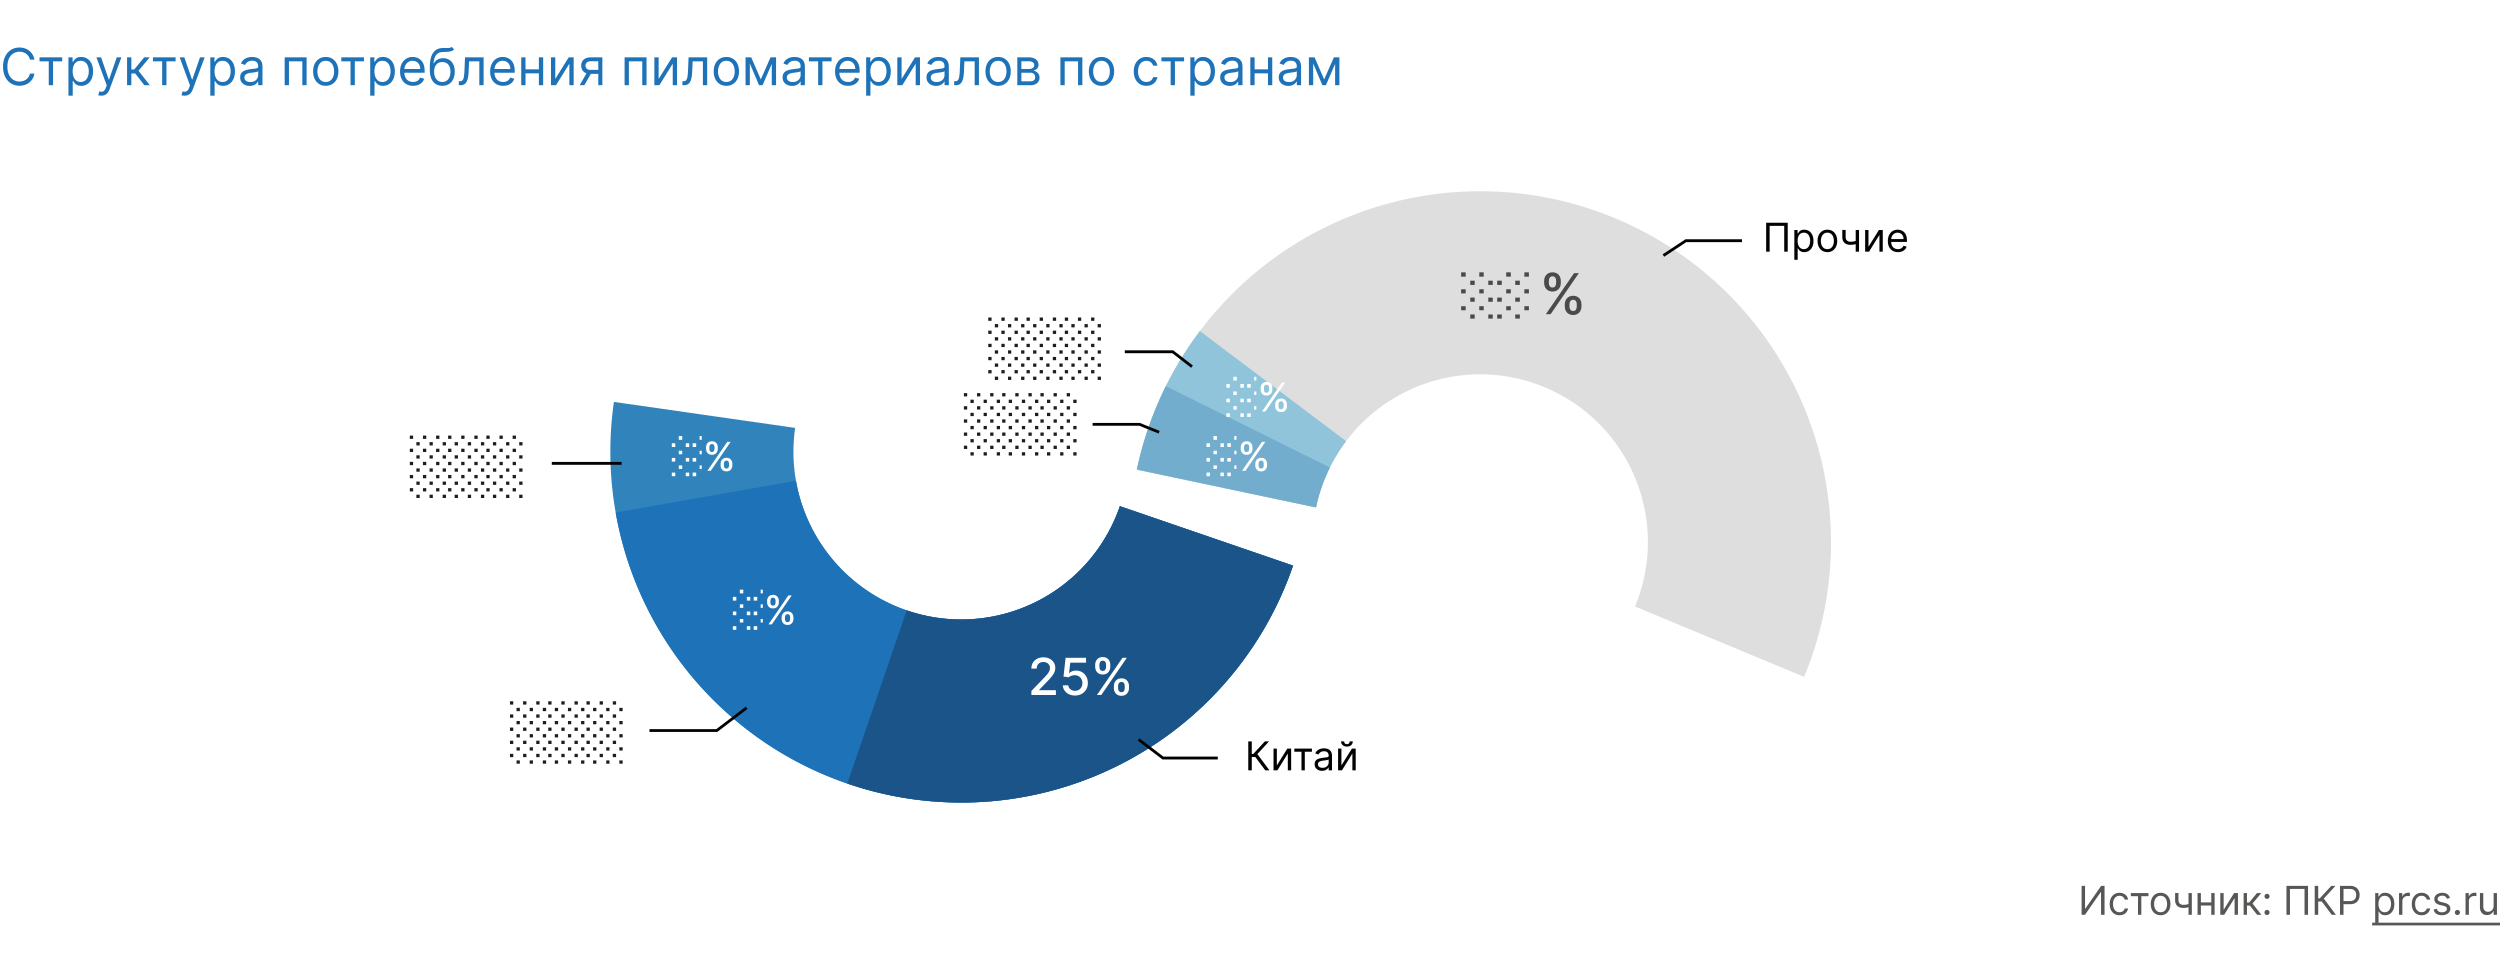 <svg xmlns="http://www.w3.org/2000/svg" fill="none" viewBox="0 0 880 340"><path fill="#fff" d="M0 0h880v340H0z"/><path fill="#DEDEDE" d="M400.167 165.347a123.514 123.514 0 0 1 58.3-81.02 123.503 123.503 0 0 1 174.397 54.132 123.506 123.506 0 0 1 2.176 99.793l-59.507-24.754a59.044 59.044 0 0 0-15.718-67.192 59.056 59.056 0 0 0-45.581-14.148 59.052 59.052 0 0 0-51.002 46.481l-63.065-13.292z"/><path fill="#8FC4DB" d="M400.169 165.34a123.494 123.494 0 0 1 22.186-48.811l51.485 38.768a59.066 59.066 0 0 0-10.608 23.339l-63.063-13.296z"/><path fill="#3183BC" d="M455.156 199.098a123.504 123.504 0 0 1-145.749 79.964 123.504 123.504 0 0 1-93.311-137.587l63.798 9.146a59.048 59.048 0 0 0 114.303 27.551l60.959 20.926z"/><path fill="#1E72B8" d="M455.155 199.098a123.497 123.497 0 0 1-126.465 83.024 123.502 123.502 0 0 1-111.976-101.724l63.475-11.167a59.054 59.054 0 0 0 53.54 48.638 59.05 59.05 0 0 0 60.468-39.697l60.958 20.926z"/><path fill="#1A5489" d="M455.155 199.097a123.488 123.488 0 0 1-62.565 70.853 123.505 123.505 0 0 1-94.341 5.859l20.925-60.958a59.058 59.058 0 0 0 22.833 3.086 59.06 59.06 0 0 0 52.19-39.765l60.958 20.925z"/><path fill="#72ADCE" d="M400.189 165.246a123.474 123.474 0 0 1 10.196-29.327l57.732 28.65a59.085 59.085 0 0 0-4.875 14.022l-63.053-13.345z"/><path fill="#020203" fill-rule="evenodd" d="M252.139 256.647h-23.52v1h23.857l10.634-8.102-.606-.795-10.365 7.897zM409.517 266.322h19.148v1H409.18l-8.697-6.626.606-.795 8.428 6.421zM593.584 85.222h19.6v-1h-19.9l-8.045 5.313.551.834 7.794-5.147zM401.201 148.861l7.002 2.823-.374.928-6.822-2.751h-16.419v-1h16.613zM412.645 124.328h-16.712v-1h17.054l6.905 5.334-.612.792-6.635-5.126zM218.811 163.6h-24.58v-1h24.58v1z" clip-rule="evenodd"/><path fill="#1E72B8" d="M12.12 21h-1.586a3.294 3.294 0 0 0-1.336-2.071 3.582 3.582 0 0 0-1.093-.537c-.4-.12-.818-.179-1.253-.179-.792 0-1.51.2-2.154.6-.639.402-1.148.992-1.527 1.771-.375.78-.563 1.737-.563 2.87 0 1.134.188 2.09.563 2.87.379.78.888 1.37 1.527 1.771.644.4 1.362.601 2.154.601.435 0 .853-.06 1.253-.179.4-.12.765-.296 1.093-.53a3.356 3.356 0 0 0 1.336-2.077h1.585a5.28 5.28 0 0 1-.652 1.795 4.909 4.909 0 0 1-1.176 1.349 5.149 5.149 0 0 1-1.579.837c-.58.192-1.2.288-1.86.288-1.116 0-2.109-.273-2.978-.818-.87-.546-1.554-1.321-2.052-2.327-.499-1.006-.748-2.199-.748-3.58 0-1.38.25-2.573.748-3.579.498-1.006 1.182-1.781 2.052-2.327.869-.545 1.862-.818 2.978-.818.66 0 1.28.096 1.86.288.584.191 1.11.473 1.58.843.468.367.86.814 1.175 1.343.316.524.533 1.123.652 1.796zM13.914 21.588v-1.406h7.977v1.406H18.67V30H17.16v-8.412h-3.247zM24.092 33.682v-13.5h1.457v1.56h.18c.11-.171.263-.388.46-.652.2-.269.485-.508.856-.716.375-.213.882-.32 1.521-.32.827 0 1.556.207 2.186.62.63.413 1.123 1 1.477 1.758.354.758.53 1.653.53 2.684 0 1.04-.176 1.942-.53 2.704-.354.759-.844 1.347-1.47 1.764-.627.414-1.35.62-2.167.62-.631 0-1.136-.104-1.515-.313-.38-.213-.671-.453-.876-.722a9.68 9.68 0 0 1-.473-.678H25.6v5.19h-1.508zm1.483-8.591c0 .741.108 1.395.326 1.962.217.563.535 1.004.952 1.323.418.316.93.473 1.534.473.63 0 1.157-.166 1.579-.498.426-.337.746-.788.959-1.355a5.316 5.316 0 0 0 .326-1.905c0-.69-.107-1.313-.32-1.867-.209-.558-.526-.999-.952-1.323-.422-.328-.953-.492-1.592-.492-.614 0-1.13.156-1.547.467-.417.306-.733.737-.946 1.29-.213.55-.32 1.192-.32 1.925zM35.68 33.682c-.255 0-.483-.022-.683-.064a1.804 1.804 0 0 1-.416-.115l.384-1.33c.366.094.69.128.971.103.281-.026.53-.152.748-.378.222-.221.424-.581.607-1.08l.282-.767-3.631-9.87h1.636l2.71 7.825h.103l2.71-7.824h1.636l-4.167 11.25c-.188.507-.42.927-.697 1.26a2.61 2.61 0 0 1-.965.747 2.975 2.975 0 0 1-1.227.243zM44.728 30v-9.818h1.509v4.27h.997l3.529-4.27h1.943l-3.963 4.73L52.757 30h-1.943l-3.222-4.142h-1.355V30h-1.509zM53.834 21.588v-1.406h7.977v1.406H58.59V30H57.08v-8.412h-3.247zM64.983 33.682c-.255 0-.483-.022-.684-.064a1.804 1.804 0 0 1-.415-.115l.383-1.33c.367.094.69.128.972.103.281-.026.53-.152.748-.378.221-.221.424-.581.607-1.08l.281-.767-3.63-9.87h1.636l2.71 7.825h.103l2.71-7.824h1.636l-4.168 11.25c-.187.507-.42.927-.696 1.26a2.61 2.61 0 0 1-.966.747 2.975 2.975 0 0 1-1.227.243zM74.031 33.682v-13.5h1.458v1.56h.178c.111-.171.265-.388.46-.652.201-.269.487-.508.857-.716.375-.213.882-.32 1.522-.32.826 0 1.555.207 2.186.62.63.413 1.123 1 1.476 1.758.354.758.53 1.653.53 2.684 0 1.04-.176 1.942-.53 2.704-.353.759-.844 1.347-1.47 1.764-.626.414-1.349.62-2.167.62-.63 0-1.136-.104-1.515-.313-.379-.213-.67-.453-.875-.722a9.653 9.653 0 0 1-.474-.678h-.127v5.19H74.03zm1.483-8.591c0 .741.109 1.395.326 1.962.218.563.535 1.004.953 1.323.417.316.928.473 1.534.473.63 0 1.157-.166 1.579-.498.426-.337.745-.788.958-1.355a5.318 5.318 0 0 0 .326-1.905c0-.69-.106-1.313-.32-1.867-.208-.558-.526-.999-.952-1.323-.422-.328-.952-.492-1.591-.492-.614 0-1.13.156-1.547.467-.418.306-.733.737-.946 1.29-.213.55-.32 1.192-.32 1.925zM87.89 30.23a3.99 3.99 0 0 1-1.695-.351 2.906 2.906 0 0 1-1.208-1.03c-.298-.451-.447-.997-.447-1.636 0-.562.11-1.018.332-1.368.222-.354.518-.63.889-.83.37-.201.78-.35 1.227-.448.452-.102.905-.183 1.361-.243.597-.077 1.08-.134 1.451-.173.375-.042.648-.113.819-.21.174-.099.262-.27.262-.512v-.051c0-.63-.173-1.12-.518-1.47-.341-.35-.859-.524-1.553-.524-.72 0-1.285.157-1.694.473-.41.315-.697.652-.863 1.01l-1.432-.512c.256-.596.597-1.061 1.023-1.393.43-.337.899-.571 1.406-.703a5.841 5.841 0 0 1 1.508-.205c.316 0 .678.038 1.087.115.413.072.812.224 1.195.454.388.23.71.577.966 1.042.255.464.383 1.086.383 1.866V30h-1.508v-1.33h-.077a2.656 2.656 0 0 1-.511.684c-.24.243-.557.45-.953.62-.396.17-.88.256-1.45.256zm.23-1.355c.596 0 1.099-.117 1.508-.352a2.393 2.393 0 0 0 1.253-2.077v-1.38c-.064.076-.205.146-.422.21-.213.06-.46.113-.742.16a33.842 33.842 0 0 1-1.444.192 5.772 5.772 0 0 0-1.1.25c-.336.11-.61.278-.818.504-.205.222-.307.524-.307.908 0 .524.194.92.582 1.189.392.264.888.396 1.49.396zM100.205 30v-9.818h7.722V30h-1.509v-8.412h-4.704V30h-1.509zM114.67 30.204c-.886 0-1.664-.21-2.333-.632-.665-.422-1.185-1.012-1.56-1.77-.37-.76-.556-1.646-.556-2.66 0-1.023.186-1.915.556-2.678.375-.763.895-1.355 1.56-1.777.669-.422 1.447-.633 2.333-.633.887 0 1.662.21 2.327.633.669.422 1.189 1.014 1.56 1.777.375.763.562 1.655.562 2.678 0 1.014-.187 1.9-.562 2.66-.371.758-.891 1.348-1.56 1.77-.665.422-1.44.633-2.327.633zm0-1.355c.674 0 1.227-.172 1.662-.517.435-.346.757-.8.965-1.362a5.209 5.209 0 0 0 .314-1.828c0-.656-.105-1.268-.314-1.834a3.083 3.083 0 0 0-.965-1.375c-.435-.35-.988-.524-1.662-.524-.673 0-1.227.175-1.662.524-.434.35-.756.808-.965 1.375a5.261 5.261 0 0 0-.313 1.834c0 .656.104 1.266.313 1.828.209.563.531 1.017.965 1.362.435.345.989.517 1.662.517zM120.139 21.588v-1.406h7.977v1.406h-3.222V30h-1.508v-8.412h-3.247zM130.316 33.682v-13.5h1.458v1.56h.179c.11-.171.264-.388.46-.652.2-.269.486-.508.856-.716.375-.213.883-.32 1.522-.32.826 0 1.555.207 2.186.62.631.413 1.123 1 1.476 1.758.354.758.531 1.653.531 2.684 0 1.04-.177 1.942-.531 2.704-.353.759-.843 1.347-1.47 1.764-.626.414-1.348.62-2.167.62-.63 0-1.135-.104-1.515-.313-.379-.213-.671-.453-.875-.722a9.254 9.254 0 0 1-.473-.678h-.128v5.19h-1.509zm1.483-8.591c0 .741.109 1.395.326 1.962.218.563.535 1.004.953 1.323.417.316.929.473 1.534.473.63 0 1.157-.166 1.579-.498.426-.337.745-.788.958-1.355.218-.571.326-1.206.326-1.905 0-.69-.106-1.313-.319-1.867-.209-.558-.526-.999-.953-1.323-.421-.328-.952-.492-1.591-.492-.614 0-1.129.156-1.547.467-.418.306-.733.737-.946 1.29-.213.55-.32 1.192-.32 1.925zM145.402 30.204c-.946 0-1.763-.208-2.449-.626a4.203 4.203 0 0 1-1.578-1.764c-.367-.759-.55-1.64-.55-2.646s.183-1.892.55-2.66c.37-.77.886-1.372 1.546-1.802.665-.435 1.441-.652 2.327-.652.512 0 1.016.085 1.515.256.499.17.952.447 1.362.83.409.38.735.883.978 1.51.242.626.364 1.397.364 2.313v.64h-7.568v-1.305h6.034c0-.554-.111-1.048-.333-1.483a2.5 2.5 0 0 0-.933-1.029c-.4-.251-.873-.377-1.419-.377-.601 0-1.121.15-1.56.448a2.945 2.945 0 0 0-1.003 1.15c-.234.473-.352.98-.352 1.521v.87c0 .741.128 1.37.384 1.885.26.512.62.902 1.08 1.17.46.264.995.396 1.605.396.396 0 .754-.055 1.073-.166.324-.115.603-.285.838-.511.234-.23.415-.516.543-.857l1.457.41a3.228 3.228 0 0 1-.773 1.303c-.362.371-.81.66-1.342.87-.533.204-1.132.306-1.796.306zM159.049 16.5l.767.92c-.299.29-.644.493-1.036.608a5.783 5.783 0 0 1-1.329.21c-.495.026-1.044.052-1.65.077-.681.026-1.246.192-1.693.499-.448.307-.793.75-1.036 1.33-.243.579-.398 1.29-.467 2.134h.128c.333-.613.793-1.065 1.381-1.355a4.223 4.223 0 0 1 1.892-.434c.767 0 1.457.179 2.071.537.614.358 1.099.888 1.457 1.591.358.703.537 1.57.537 2.602 0 1.027-.183 1.913-.549 2.659-.363.746-.872 1.32-1.528 1.726-.652.4-1.417.6-2.295.6-.878 0-1.647-.206-2.307-.62-.661-.417-1.174-1.035-1.541-1.853-.366-.823-.55-1.839-.55-3.05v-1.047c0-2.187.371-3.844 1.113-4.974.745-1.129 1.866-1.713 3.362-1.75.528-.018.999-.022 1.412-.014.414.009.774-.01 1.081-.057.307-.047.567-.16.78-.339zm-3.35 12.35c.592 0 1.102-.15 1.528-.448.43-.298.761-.718.991-1.26.23-.545.345-1.186.345-1.923 0-.716-.117-1.326-.352-1.828-.23-.503-.56-.887-.991-1.15-.43-.265-.946-.397-1.546-.397-.439 0-.834.074-1.183.223a2.4 2.4 0 0 0-.895.659c-.247.29-.439.643-.575 1.06a4.998 4.998 0 0 0-.211 1.433c0 1.1.258 1.98.773 2.64.516.66 1.221.99 2.116.99zM161.51 30v-1.406h.357c.295 0 .54-.058.736-.173.196-.12.353-.326.473-.62.123-.298.217-.711.281-1.24.068-.533.117-1.21.147-2.033l.179-4.346h6.545V30h-1.508v-8.412h-3.605l-.154 3.503a15.841 15.841 0 0 1-.217 2.128c-.107.61-.271 1.121-.492 1.535-.218.413-.507.724-.87.933-.362.209-.816.313-1.361.313h-.511zM177.113 30.204c-.947 0-1.763-.208-2.449-.626a4.203 4.203 0 0 1-1.578-1.764c-.367-.759-.55-1.64-.55-2.646s.183-1.892.55-2.66c.37-.77.886-1.372 1.546-1.802.665-.435 1.441-.652 2.327-.652.511 0 1.016.085 1.515.256.499.17.952.447 1.362.83.409.38.735.883.977 1.51.243.626.365 1.397.365 2.313v.64h-7.568v-1.305h6.034c0-.554-.111-1.048-.333-1.483a2.5 2.5 0 0 0-.933-1.029c-.4-.251-.873-.377-1.419-.377-.601 0-1.121.15-1.56.448a2.945 2.945 0 0 0-1.003 1.15c-.235.473-.352.98-.352 1.521v.87c0 .741.128 1.37.384 1.885.26.512.62.902 1.08 1.17.46.264.995.396 1.605.396.396 0 .754-.055 1.073-.166.324-.115.603-.285.838-.511.234-.23.415-.516.543-.857l1.457.41a3.228 3.228 0 0 1-.773 1.303c-.362.371-.81.66-1.342.87-.533.204-1.132.306-1.796.306zM190.044 24.4v1.407h-5.421V24.4h5.421zm-5.063-4.218V30h-1.508v-9.818h1.508zm6.213 0V30h-1.508v-9.818h1.508zM195.458 27.776l4.73-7.594h1.738V30h-1.508v-7.594L195.713 30h-1.764v-9.818h1.509v7.594zM210.596 30v-8.438h-2.608c-.588 0-1.051.137-1.387.41-.337.272-.505.647-.505 1.125 0 .468.151.837.453 1.105.307.269.727.403 1.26.403h3.17v1.406h-3.17c-.665 0-1.238-.117-1.72-.351a2.575 2.575 0 0 1-1.112-1.004c-.26-.439-.39-.959-.39-1.56 0-.605.136-1.124.409-1.56.273-.434.663-.768 1.17-1.003.511-.234 1.119-.351 1.822-.351h4.039V30h-1.431zm-6.546 0l2.787-4.884h1.636L205.687 30h-1.637zM219.859 30v-9.818h7.722V30h-1.509v-8.412h-4.704V30h-1.509zM231.844 27.776l4.731-7.594h1.738V30h-1.508v-7.594L232.1 30h-1.764v-9.818h1.508v7.594zM240.207 30v-1.406h.358c.294 0 .539-.058.735-.173.196-.12.354-.326.473-.62.123-.298.217-.711.281-1.24.068-.533.117-1.21.147-2.033l.179-4.346h6.546V30h-1.509v-8.412h-3.605l-.154 3.503a15.841 15.841 0 0 1-.217 2.128c-.106.61-.27 1.121-.492 1.535a2.252 2.252 0 0 1-.869.933c-.363.209-.816.313-1.362.313h-.511zM255.682 30.204c-.886 0-1.664-.21-2.333-.632-.665-.422-1.185-1.012-1.56-1.77-.371-.76-.556-1.646-.556-2.66 0-1.023.185-1.915.556-2.678.375-.763.895-1.355 1.56-1.777.669-.422 1.447-.633 2.333-.633.886 0 1.662.21 2.327.633.669.422 1.189 1.014 1.559 1.777.375.763.563 1.655.563 2.678 0 1.014-.188 1.9-.563 2.66-.37.758-.89 1.348-1.559 1.77-.665.422-1.441.633-2.327.633zm0-1.355c.673 0 1.227-.172 1.662-.517.435-.346.756-.8.965-1.362a5.208 5.208 0 0 0 .313-1.828c0-.656-.104-1.268-.313-1.834a3.091 3.091 0 0 0-.965-1.375c-.435-.35-.989-.524-1.662-.524-.673 0-1.227.175-1.662.524-.435.35-.756.808-.965 1.375a5.261 5.261 0 0 0-.313 1.834c0 .656.104 1.266.313 1.828.209.563.53 1.017.965 1.362.435.345.989.517 1.662.517zM267.803 27.954l3.426-7.772h1.432L268.417 30h-1.228l-4.167-9.818h1.406l3.375 7.773zm-3.861-7.772V30h-1.508v-9.818h1.508zM271.664 30v-9.818h1.508V30h-1.508zM278.823 30.23a3.991 3.991 0 0 1-1.694-.351 2.906 2.906 0 0 1-1.208-1.03c-.299-.451-.448-.997-.448-1.636 0-.562.111-1.018.333-1.368.221-.354.517-.63.888-.83.371-.201.78-.35 1.227-.448.452-.102.906-.183 1.362-.243.597-.077 1.08-.134 1.451-.173.375-.042.648-.113.818-.21.175-.099.262-.27.262-.512v-.051c0-.63-.172-1.12-.518-1.47-.34-.35-.858-.524-1.553-.524-.72 0-1.285.157-1.694.473-.409.315-.696.652-.863 1.01l-1.431-.512c.255-.596.596-1.061 1.022-1.393a3.834 3.834 0 0 1 1.407-.703 5.837 5.837 0 0 1 1.508-.205c.315 0 .678.038 1.087.115.413.072.812.224 1.195.454.388.23.71.577.965 1.042.256.464.384 1.086.384 1.866V30h-1.509v-1.33h-.076a2.67 2.67 0 0 1-.512.684c-.238.243-.556.45-.952.62-.397.17-.88.256-1.451.256zm.23-1.355c.596 0 1.099-.117 1.508-.352a2.392 2.392 0 0 0 1.253-2.077v-1.38c-.064.076-.204.146-.422.21-.213.06-.46.113-.741.16a34 34 0 0 1-1.445.192 5.77 5.77 0 0 0-1.099.25c-.337.11-.61.278-.818.504-.205.222-.307.524-.307.908 0 .524.194.92.582 1.189.392.264.888.396 1.489.396zM284.74 21.588v-1.406h7.977v1.406h-3.221V30h-1.509v-8.412h-3.247zM298.525 30.204c-.946 0-1.762-.208-2.449-.626a4.203 4.203 0 0 1-1.578-1.764c-.367-.759-.55-1.64-.55-2.646s.183-1.892.55-2.66c.37-.77.886-1.372 1.547-1.802.664-.435 1.44-.652 2.326-.652.512 0 1.017.085 1.515.256.499.17.953.447 1.362.83.409.38.735.883.978 1.51.243.626.364 1.397.364 2.313v.64h-7.568v-1.305h6.034c0-.554-.111-1.048-.333-1.483a2.5 2.5 0 0 0-.933-1.029c-.4-.251-.873-.377-1.419-.377-.601 0-1.121.15-1.559.448a2.94 2.94 0 0 0-1.004 1.15c-.234.473-.352.98-.352 1.521v.87c0 .741.128 1.37.384 1.885.26.512.62.902 1.08 1.17.46.264.995.396 1.605.396.396 0 .754-.055 1.073-.166.324-.115.603-.285.838-.511.234-.23.415-.516.543-.857l1.458.41a3.241 3.241 0 0 1-.774 1.303c-.362.371-.81.66-1.342.87-.533.204-1.132.306-1.796.306zM304.885 33.682v-13.5h1.457v1.56h.179c.111-.171.264-.388.46-.652.201-.269.486-.508.857-.716.375-.213.882-.32 1.521-.32.827 0 1.556.207 2.186.62.631.413 1.123 1 1.477 1.758.353.758.53 1.653.53 2.684 0 1.04-.177 1.942-.53 2.704-.354.759-.844 1.347-1.47 1.764-.627.414-1.349.62-2.167.62-.631 0-1.136-.104-1.515-.313-.379-.213-.671-.453-.876-.722a9.927 9.927 0 0 1-.473-.678h-.128v5.19h-1.508zm1.483-8.591c0 .741.108 1.395.326 1.962.217.563.534 1.004.952 1.323.418.316.929.473 1.534.473.631 0 1.157-.166 1.579-.498.426-.337.746-.788.959-1.355a5.325 5.325 0 0 0 .326-1.905c0-.69-.107-1.313-.32-1.867-.209-.558-.526-.999-.952-1.323-.422-.328-.953-.492-1.592-.492-.613 0-1.129.156-1.547.467-.417.306-.733.737-.946 1.29-.213.55-.319 1.192-.319 1.925zM317.362 27.776l4.73-7.594h1.739V30h-1.509v-7.594L317.618 30h-1.765v-9.818h1.509v7.594zM329.483 30.23a3.991 3.991 0 0 1-1.694-.351 2.906 2.906 0 0 1-1.208-1.03c-.298-.451-.448-.997-.448-1.636 0-.562.111-1.018.333-1.368.221-.354.518-.63.888-.83.371-.201.78-.35 1.228-.448.451-.102.905-.183 1.361-.243.597-.077 1.08-.134 1.451-.173.375-.042.648-.113.818-.21.175-.099.262-.27.262-.512v-.051c0-.63-.172-1.12-.517-1.47-.341-.35-.859-.524-1.554-.524-.72 0-1.284.157-1.694.473-.409.315-.696.652-.862 1.01l-1.432-.512c.255-.596.596-1.061 1.022-1.393.431-.337.9-.571 1.407-.703a5.837 5.837 0 0 1 1.508-.205c.316 0 .678.038 1.087.115.413.072.812.224 1.195.454.388.23.71.577.965 1.042.256.464.384 1.086.384 1.866V30h-1.509v-1.33h-.076a2.67 2.67 0 0 1-.512.684c-.238.243-.556.45-.952.62-.396.17-.88.256-1.451.256zm.23-1.355c.597 0 1.099-.117 1.509-.352a2.396 2.396 0 0 0 1.252-2.077v-1.38c-.064.076-.204.146-.422.21-.213.06-.46.113-.741.16a34 34 0 0 1-1.445.192 5.77 5.77 0 0 0-1.099.25c-.337.11-.609.278-.818.504-.205.222-.307.524-.307.908 0 .524.194.92.582 1.189.392.264.888.396 1.489.396zM335.867 30v-1.406h.358c.294 0 .539-.058.735-.173.196-.12.354-.326.473-.62.124-.298.217-.711.281-1.24.068-.533.117-1.21.147-2.033l.179-4.346h6.546V30h-1.509v-8.412h-3.605l-.153 3.503a15.829 15.829 0 0 1-.218 2.128c-.106.61-.27 1.121-.492 1.535a2.252 2.252 0 0 1-.869.933c-.362.209-.816.313-1.362.313h-.511zM351.342 30.204c-.886 0-1.664-.21-2.333-.632-.665-.422-1.185-1.012-1.56-1.77-.37-.76-.556-1.646-.556-2.66 0-1.023.186-1.915.556-2.678.375-.763.895-1.355 1.56-1.777.669-.422 1.447-.633 2.333-.633.886 0 1.662.21 2.327.633.669.422 1.189 1.014 1.559 1.777.375.763.563 1.655.563 2.678 0 1.014-.188 1.9-.563 2.66-.37.758-.89 1.348-1.559 1.77-.665.422-1.441.633-2.327.633zm0-1.355c.673 0 1.227-.172 1.662-.517.435-.346.756-.8.965-1.362a5.208 5.208 0 0 0 .313-1.828c0-.656-.104-1.268-.313-1.834a3.091 3.091 0 0 0-.965-1.375c-.435-.35-.989-.524-1.662-.524-.673 0-1.227.175-1.662.524-.434.35-.756.808-.965 1.375a5.261 5.261 0 0 0-.313 1.834c0 .656.104 1.266.313 1.828.209.563.531 1.017.965 1.362.435.345.989.517 1.662.517zM358.094 30v-9.818h4.014c1.057 0 1.896.239 2.518.716.623.477.934 1.108.934 1.892 0 .596-.177 1.059-.531 1.387-.354.324-.807.543-1.361.658.362.051.713.18 1.054.384.345.204.631.485.857.843.226.354.339.789.339 1.304 0 .503-.128.953-.384 1.35-.256.395-.622.709-1.099.939-.478.23-1.049.345-1.713.345h-4.628zm1.432-1.38h3.196c.519 0 .926-.124 1.22-.371.294-.248.441-.584.441-1.01 0-.508-.147-.906-.441-1.196-.294-.294-.701-.44-1.22-.44h-3.196v3.016zm0-4.322h2.582c.405 0 .752-.055 1.042-.166.29-.115.511-.277.665-.486.157-.213.236-.464.236-.754 0-.413-.173-.737-.518-.971-.345-.24-.82-.358-1.425-.358h-2.582v2.735zM373.264 30v-9.818h7.721V30h-1.508v-8.412h-4.705V30h-1.508zM387.729 30.204c-.887 0-1.664-.21-2.333-.632-.665-.422-1.185-1.012-1.56-1.77-.371-.76-.556-1.646-.556-2.66 0-1.023.185-1.915.556-2.678.375-.763.895-1.355 1.56-1.777.669-.422 1.446-.633 2.333-.633.886 0 1.662.21 2.327.633.669.422 1.188 1.014 1.559 1.777.375.763.563 1.655.563 2.678 0 1.014-.188 1.9-.563 2.66-.371.758-.89 1.348-1.559 1.77-.665.422-1.441.633-2.327.633zm0-1.355c.673 0 1.227-.172 1.662-.517.434-.346.756-.8.965-1.362a5.208 5.208 0 0 0 .313-1.828c0-.656-.104-1.268-.313-1.834a3.099 3.099 0 0 0-.965-1.375c-.435-.35-.989-.524-1.662-.524-.673 0-1.227.175-1.662.524-.435.35-.757.808-.965 1.375a5.262 5.262 0 0 0-.314 1.834c0 .656.105 1.266.314 1.828.208.563.53 1.017.965 1.362.435.345.989.517 1.662.517zM403.532 30.204c-.921 0-1.714-.217-2.378-.651-.665-.435-1.176-1.034-1.534-1.797-.358-.762-.537-1.634-.537-2.614 0-.997.183-1.877.549-2.64.371-.767.887-1.366 1.547-1.796.665-.435 1.441-.652 2.327-.652.69 0 1.312.128 1.866.384a3.577 3.577 0 0 1 1.362 1.073c.354.46.573.998.658 1.611h-1.508c-.115-.447-.371-.844-.767-1.189-.392-.35-.921-.524-1.585-.524-.589 0-1.104.154-1.547.46-.439.303-.782.731-1.029 1.285-.243.55-.365 1.195-.365 1.937 0 .758.12 1.419.358 1.981.243.563.584 1 1.023 1.31.443.312.963.467 1.56.467.392 0 .747-.068 1.067-.204.32-.136.59-.332.812-.588.221-.256.379-.563.473-.92h1.508a3.498 3.498 0 0 1-.632 1.565c-.333.46-.774.827-1.324 1.1-.545.268-1.18.402-1.904.402zM408.824 21.588v-1.406h7.977v1.406h-3.221V30h-1.509v-8.412h-3.247zM419.002 33.682v-13.5h1.457v1.56h.179c.111-.171.264-.388.46-.652.201-.269.486-.508.857-.716.375-.213.882-.32 1.521-.32.827 0 1.556.207 2.186.62.631.413 1.123 1 1.477 1.758.354.758.531 1.653.531 2.684 0 1.04-.177 1.942-.531 2.704-.354.759-.844 1.347-1.47 1.764-.627.414-1.349.62-2.167.62-.631 0-1.136-.104-1.515-.313-.379-.213-.671-.453-.876-.722a9.927 9.927 0 0 1-.473-.678h-.128v5.19h-1.508zm1.483-8.591c0 .741.109 1.395.326 1.962.217.563.535 1.004.952 1.323.418.316.929.473 1.534.473.631 0 1.157-.166 1.579-.498.426-.337.746-.788.959-1.355a5.325 5.325 0 0 0 .326-1.905c0-.69-.107-1.313-.32-1.867-.208-.558-.526-.999-.952-1.323-.422-.328-.952-.492-1.592-.492-.613 0-1.129.156-1.547.467-.417.306-.732.737-.946 1.29-.213.55-.319 1.192-.319 1.925zM432.86 30.23a3.991 3.991 0 0 1-1.694-.351 2.906 2.906 0 0 1-1.208-1.03c-.298-.451-.448-.997-.448-1.636 0-.562.111-1.018.333-1.368.221-.354.518-.63.888-.83.371-.201.78-.35 1.228-.448.451-.102.905-.183 1.361-.243.597-.077 1.08-.134 1.451-.173.375-.042.648-.113.818-.21.175-.099.262-.27.262-.512v-.051c0-.63-.172-1.12-.517-1.47-.341-.35-.859-.524-1.554-.524-.72 0-1.284.157-1.694.473-.409.315-.696.652-.863 1.01l-1.431-.512c.255-.596.596-1.061 1.022-1.393.431-.337.9-.571 1.407-.703a5.837 5.837 0 0 1 1.508-.205c.315 0 .678.038 1.087.115.413.072.812.224 1.195.454.388.23.71.577.965 1.042.256.464.384 1.086.384 1.866V30h-1.509v-1.33h-.076a2.67 2.67 0 0 1-.512.684c-.238.243-.556.45-.952.62-.396.17-.88.256-1.451.256zm.23-1.355c.597 0 1.099-.117 1.508-.352a2.392 2.392 0 0 0 1.253-2.077v-1.38c-.064.076-.204.146-.422.21-.213.06-.46.113-.741.16a34 34 0 0 1-1.445.192 5.77 5.77 0 0 0-1.099.25c-.337.11-.609.278-.818.504-.205.222-.307.524-.307.908 0 .524.194.92.582 1.189.392.264.888.396 1.489.396zM446.684 24.4v1.407h-5.42V24.4h5.42zm-5.062-4.218V30h-1.509v-9.818h1.509zm6.213 0V30h-1.509v-9.818h1.509zM453.479 30.23a3.991 3.991 0 0 1-1.694-.351 2.906 2.906 0 0 1-1.208-1.03c-.298-.451-.447-.997-.447-1.636 0-.562.11-1.018.332-1.368.222-.354.518-.63.888-.83.371-.201.78-.35 1.228-.448.451-.102.905-.183 1.361-.243.597-.077 1.08-.134 1.451-.173.375-.042.648-.113.818-.21.175-.099.262-.27.262-.512v-.051c0-.63-.172-1.12-.517-1.47-.341-.35-.859-.524-1.554-.524-.72 0-1.284.157-1.693.473-.41.315-.697.652-.863 1.01l-1.432-.512c.255-.596.596-1.061 1.023-1.393a3.83 3.83 0 0 1 1.406-.703 5.837 5.837 0 0 1 1.508-.205c.316 0 .678.038 1.087.115.413.072.812.224 1.195.454.388.23.71.577.965 1.042.256.464.384 1.086.384 1.866V30h-1.509v-1.33h-.076a2.67 2.67 0 0 1-.512.684c-.238.243-.556.45-.952.62-.396.17-.88.256-1.451.256zm.23-1.355c.597 0 1.1-.117 1.509-.352a2.396 2.396 0 0 0 1.252-2.077v-1.38c-.063.076-.204.146-.421.21a7.16 7.16 0 0 1-.742.16 33.292 33.292 0 0 1-1.444.192 5.763 5.763 0 0 0-1.1.25c-.337.11-.609.278-.818.504-.205.222-.307.524-.307.908 0 .524.194.92.582 1.189.392.264.888.396 1.489.396zM466.102 27.954l3.426-7.772h1.432L466.715 30h-1.227l-4.168-9.818h1.407l3.375 7.773zm-3.861-7.772V30h-1.509v-9.818h1.509zM469.962 30v-9.818h1.509V30h-1.509z"/><path fill="#575756" d="M732.726 311.818h1.213v8.014h.1l5.568-8.014h1.193V322h-1.233v-7.994h-.099L733.919 322h-1.193v-10.182zM746.071 322.159c-.716 0-1.333-.169-1.85-.507a3.303 3.303 0 0 1-1.193-1.397c-.279-.593-.418-1.271-.418-2.033 0-.776.143-1.46.428-2.054a3.38 3.38 0 0 1 1.203-1.397c.517-.338 1.12-.507 1.81-.507.537 0 1.02.1 1.451.298.431.199.784.478 1.059.836a2.6 2.6 0 0 1 .512 1.253H747.9c-.089-.349-.288-.657-.597-.925-.304-.272-.715-.408-1.232-.408a2.06 2.06 0 0 0-1.204.358c-.341.235-.608.568-.8.999-.189.428-.283.93-.283 1.507 0 .59.092 1.103.278 1.541.189.437.454.777.795 1.019.345.242.75.363 1.214.363a2.1 2.1 0 0 0 .83-.159c.248-.106.459-.259.631-.457a1.75 1.75 0 0 0 .368-.716h1.173a2.72 2.72 0 0 1-.492 1.218 2.74 2.74 0 0 1-1.029.855c-.424.209-.918.313-1.481.313zM750.047 315.457v-1.093h6.205v1.093h-2.506V322h-1.173v-6.543h-2.526zM760.529 322.159c-.69 0-1.294-.164-1.815-.492a3.345 3.345 0 0 1-1.213-1.377c-.288-.59-.432-1.28-.432-2.068 0-.796.144-1.49.432-2.084.292-.593.696-1.054 1.213-1.382.521-.328 1.125-.492 1.815-.492.689 0 1.292.164 1.809.492.521.328.925.789 1.214 1.382.291.594.437 1.288.437 2.084 0 .788-.146 1.478-.437 2.068a3.299 3.299 0 0 1-1.214 1.377c-.517.328-1.12.492-1.809.492zm0-1.054c.523 0 .954-.134 1.292-.403.338-.268.589-.621.751-1.059.163-.437.244-.911.244-1.421 0-.511-.081-.987-.244-1.427a2.403 2.403 0 0 0-.751-1.069c-.338-.272-.769-.408-1.292-.408-.524 0-.955.136-1.293.408a2.411 2.411 0 0 0-.751 1.069 4.1 4.1 0 0 0-.243 1.427c0 .51.081.984.243 1.421.163.438.413.791.751 1.059.338.269.769.403 1.293.403zM771.526 314.364V322h-1.173v-7.636h1.173zm-.457 3.639v1.094c-.265.099-.529.187-.79.263a6.806 6.806 0 0 1-.826.174c-.288.04-.605.06-.949.06-.865 0-1.56-.234-2.083-.701-.521-.468-.781-1.169-.781-2.103v-2.446h1.173v2.446c0 .391.075.712.224.964.149.252.351.439.607.562.255.123.541.184.86.184.497 0 .946-.045 1.347-.134.404-.093.81-.214 1.218-.363zM778.65 317.645v1.094h-4.216v-1.094h4.216zm-3.938-3.281V322h-1.173v-7.636h1.173zm4.833 0V322h-1.174v-7.636h1.174zM782.721 320.27l3.679-5.906h1.352V322h-1.173v-5.906L782.92 322h-1.372v-7.636h1.173v5.906zM789.761 322v-7.636h1.173v3.321h.776l2.744-3.321h1.512l-3.083 3.679 3.122 3.957h-1.511l-2.506-3.222h-1.054V322h-1.173zM797.996 322.079a.86.86 0 0 1-.632-.263.864.864 0 0 1-.263-.631c0-.246.088-.456.263-.632a.864.864 0 0 1 .632-.263c.245 0 .455.088.631.263a.861.861 0 0 1 .264.632.842.842 0 0 1-.125.447.923.923 0 0 1-.323.328.847.847 0 0 1-.447.119zm0-5.667a.861.861 0 0 1-.632-.264.862.862 0 0 1-.263-.631c0-.245.088-.456.263-.631a.861.861 0 0 1 .632-.264.86.86 0 0 1 .631.264.859.859 0 0 1 .264.631.84.84 0 0 1-.125.447.925.925 0 0 1-.323.329.856.856 0 0 1-.447.119zM812.429 311.818V322h-1.233v-9.088h-5.131V322h-1.232v-10.182h7.596zM820.762 322l-3.5-4.673h-1.253V322h-1.233v-10.182h1.233v4.415h.537l4.077-4.415h1.471l-4.116 4.475 4.256 5.707h-1.472zM823.687 322v-10.182h3.44c.799 0 1.452.144 1.959.433a2.71 2.71 0 0 1 1.134 1.158c.245.487.368 1.031.368 1.631 0 .6-.123 1.145-.368 1.635a2.737 2.737 0 0 1-1.124 1.174c-.507.288-1.157.432-1.949.432h-2.466v-1.094h2.426c.547 0 .986-.094 1.318-.283a1.69 1.69 0 0 0 .721-.766c.152-.324.228-.691.228-1.098 0-.408-.076-.773-.228-1.094a1.632 1.632 0 0 0-.726-.756c-.335-.185-.779-.278-1.332-.278h-2.168V322h-1.233zM836.072 324.864v-10.5h1.134v1.213h.139c.086-.133.205-.302.358-.507.156-.209.378-.395.666-.557.292-.166.686-.249 1.183-.249.643 0 1.21.161 1.7.482.491.322.874.778 1.149 1.368.275.59.413 1.286.413 2.088 0 .808-.138 1.509-.413 2.103-.275.59-.656 1.047-1.144 1.372-.487.321-1.049.482-1.685.482-.49 0-.883-.081-1.178-.244a2.182 2.182 0 0 1-.681-.561 7.523 7.523 0 0 1-.368-.527h-.1v4.037h-1.173zm1.153-6.682c0 .576.085 1.085.254 1.526.169.438.416.781.741 1.029.325.245.722.368 1.193.368.491 0 .9-.129 1.228-.388.331-.262.58-.613.746-1.054.169-.444.253-.938.253-1.481 0-.537-.083-1.021-.248-1.452a2.252 2.252 0 0 0-.741-1.029c-.328-.255-.741-.383-1.238-.383-.477 0-.878.121-1.203.363-.325.239-.57.573-.736 1.004-.166.428-.249.927-.249 1.497zM844.463 322v-7.636h1.134v1.153h.079a1.84 1.84 0 0 1 .756-.92 2.229 2.229 0 0 1 1.233-.353c.086 0 .194.002.323.005.129.004.227.009.294.015v1.193a3.182 3.182 0 0 0-.274-.044 2.605 2.605 0 0 0-.442-.035c-.372 0-.703.078-.995.233a1.711 1.711 0 0 0-.934 1.557V322h-1.174zM852.402 322.159c-.716 0-1.332-.169-1.849-.507a3.303 3.303 0 0 1-1.193-1.397c-.279-.593-.418-1.271-.418-2.033 0-.776.142-1.46.427-2.054a3.389 3.389 0 0 1 1.204-1.397c.517-.338 1.12-.507 1.809-.507.537 0 1.021.1 1.452.298.431.199.784.478 1.059.836a2.6 2.6 0 0 1 .512 1.253h-1.173c-.09-.349-.289-.657-.597-.925-.305-.272-.716-.408-1.233-.408a2.06 2.06 0 0 0-1.203.358c-.341.235-.608.568-.8.999-.189.428-.284.93-.284 1.507 0 .59.093 1.103.279 1.541.189.437.454.777.795 1.019.345.242.749.363 1.213.363.305 0 .582-.053.83-.159.249-.106.459-.259.632-.457.172-.199.295-.438.368-.716h1.173a2.72 2.72 0 0 1-.492 1.218 2.756 2.756 0 0 1-1.029.855c-.425.209-.918.313-1.482.313zM862.389 316.074l-1.054.298a1.954 1.954 0 0 0-.293-.512 1.43 1.43 0 0 0-.517-.418c-.219-.109-.499-.164-.84-.164-.468 0-.857.108-1.169.323-.308.213-.462.483-.462.811 0 .292.106.522.318.691.212.169.544.31.995.423l1.133.278c.683.166 1.192.419 1.526.761.335.338.502.773.502 1.307 0 .438-.125.829-.377 1.173-.249.345-.597.617-1.044.816-.448.199-.968.298-1.561.298-.779 0-1.424-.169-1.934-.507-.511-.338-.834-.832-.97-1.482l1.114-.278c.106.411.306.719.601.925.299.205.688.308 1.169.308.547 0 .981-.116 1.302-.348.325-.235.487-.517.487-.845a.886.886 0 0 0-.278-.666c-.186-.183-.471-.319-.855-.408l-1.273-.298c-.699-.166-1.213-.423-1.541-.771-.325-.351-.487-.79-.487-1.317 0-.431.121-.813.363-1.144.245-.331.578-.592.999-.78a3.508 3.508 0 0 1 1.442-.284c.755 0 1.349.166 1.78.497.434.332.742.769.924 1.313zM865.01 322.079a.86.86 0 0 1-.632-.263.864.864 0 0 1-.263-.631c0-.246.088-.456.263-.632a.864.864 0 0 1 .632-.263c.245 0 .455.088.631.263a.861.861 0 0 1 .264.632.842.842 0 0 1-.125.447.923.923 0 0 1-.323.328.847.847 0 0 1-.447.119zM867.87 322v-7.636h1.134v1.153h.079c.139-.378.391-.684.756-.92a2.224 2.224 0 0 1 1.233-.353c.086 0 .194.002.323.005.129.004.227.009.293.015v1.193a3.133 3.133 0 0 0-.273-.044 2.608 2.608 0 0 0-.443-.035c-.371 0-.702.078-.994.233a1.712 1.712 0 0 0-.935 1.557V322h-1.173zM877.752 318.878v-4.514h1.173V322h-1.173v-1.293h-.08a2.505 2.505 0 0 1-.835.99c-.378.268-.855.402-1.432.402a2.55 2.55 0 0 1-1.273-.313 2.192 2.192 0 0 1-.875-.954c-.212-.428-.318-.967-.318-1.616v-4.852h1.173v4.772c0 .557.156 1.001.468 1.333.315.331.716.497 1.203.497a2 2 0 0 0 .89-.224c.305-.149.56-.378.765-.686.209-.308.314-.701.314-1.178z"/><path fill="#575756" d="M834.998 324.784h45.001v.955h-45.001v-.955z"/><path fill="#020203" d="M445.376 271.148l-3.5-4.674h-1.253v4.674h-1.233v-10.182h1.233v4.415h.537l4.077-4.415h1.472l-4.117 4.474 4.256 5.708h-1.472zM449.455 269.418l3.679-5.907h1.353v7.637h-1.174v-5.907l-3.659 5.907h-1.372v-7.637h1.173v5.907zM455.597 264.605v-1.094h6.204v1.094h-2.506v6.543h-1.173v-6.543h-2.525zM465.363 271.327c-.484 0-.923-.092-1.317-.274a2.253 2.253 0 0 1-.94-.8c-.232-.352-.348-.776-.348-1.273 0-.437.086-.792.259-1.064a1.82 1.82 0 0 1 .691-.646c.288-.156.606-.272.954-.348.352-.08.705-.143 1.059-.189.464-.06.84-.105 1.129-.134.291-.034.504-.088.636-.164.136-.077.204-.209.204-.398v-.04c0-.49-.134-.872-.403-1.143-.265-.272-.668-.408-1.208-.408-.56 0-.999.123-1.317.368-.319.245-.542.507-.672.785l-1.113-.397c.199-.464.464-.826.795-1.084.335-.262.7-.444 1.094-.547a4.546 4.546 0 0 1 1.173-.159c.246 0 .527.03.846.089.321.057.631.174.929.353.302.179.552.449.751.811.199.361.298.845.298 1.451v5.032h-1.173v-1.034h-.06a2.076 2.076 0 0 1-.397.532 2.325 2.325 0 0 1-.741.482c-.308.132-.685.199-1.129.199zm.179-1.054c.464 0 .855-.092 1.173-.274a1.85 1.85 0 0 0 .726-.706c.166-.288.249-.591.249-.91v-1.073c-.05.059-.159.114-.328.164a5.804 5.804 0 0 1-.577.124c-.215.033-.426.063-.631.089-.202.024-.367.043-.492.06-.305.04-.59.104-.856.194a1.471 1.471 0 0 0-.636.393c-.159.172-.239.407-.239.706 0 .407.151.716.453.924.305.206.691.309 1.158.309zM472.178 269.418l3.679-5.907h1.352v7.637h-1.173v-5.907l-3.659 5.907h-1.372v-7.637h1.173v5.907zm2.903-8.452h1.094c0 .537-.185.976-.557 1.317-.371.342-.875.512-1.511.512-.626 0-1.125-.17-1.496-.512-.368-.341-.552-.78-.552-1.317h1.093c0 .258.072.485.214.681.146.195.393.293.741.293s.597-.098.746-.293a1.08 1.08 0 0 0 .228-.681zM629.278 78.406v10.182h-1.233V79.5h-5.13v9.088h-1.233V78.407h7.596zM631.606 91.452v-10.5h1.134v1.213h.139a9.98 9.98 0 0 1 .358-.507c.156-.209.378-.395.666-.557.292-.166.686-.248 1.183-.248.643 0 1.21.16 1.701.482.49.321.873.777 1.148 1.367.275.59.413 1.286.413 2.088 0 .809-.138 1.51-.413 2.103-.275.59-.656 1.047-1.143 1.372-.488.322-1.049.482-1.686.482-.49 0-.883-.08-1.178-.243a2.182 2.182 0 0 1-.681-.562 7.5 7.5 0 0 1-.368-.527h-.1v4.037h-1.173zm1.154-6.682c0 .577.084 1.086.253 1.526.169.438.416.78.741 1.03.325.245.722.367 1.193.367.491 0 .9-.129 1.228-.387a2.37 2.37 0 0 0 .746-1.054c.169-.444.253-.938.253-1.482 0-.537-.082-1.02-.248-1.452a2.25 2.25 0 0 0-.741-1.029c-.328-.255-.741-.383-1.238-.383-.477 0-.878.121-1.203.363-.325.24-.57.574-.736 1.005-.166.427-.248.926-.248 1.496zM643.24 88.747c-.69 0-1.295-.164-1.815-.492a3.346 3.346 0 0 1-1.213-1.377c-.288-.59-.433-1.28-.433-2.068 0-.796.145-1.49.433-2.083a3.34 3.34 0 0 1 1.213-1.382c.52-.328 1.125-.492 1.815-.492.689 0 1.292.164 1.809.492.521.328.925.788 1.213 1.382.292.593.438 1.287.438 2.083 0 .789-.146 1.478-.438 2.068a3.291 3.291 0 0 1-1.213 1.377c-.517.328-1.12.492-1.809.492zm0-1.054c.523 0 .954-.134 1.292-.402.338-.269.589-.622.751-1.06.162-.437.244-.91.244-1.421 0-.51-.082-.986-.244-1.427a2.402 2.402 0 0 0-.751-1.069c-.338-.272-.769-.407-1.292-.407-.524 0-.955.135-1.293.407a2.41 2.41 0 0 0-.751 1.07c-.162.44-.243.915-.243 1.426 0 .51.081.984.243 1.422.163.437.413.79.751 1.059.338.268.769.402 1.293.402zM654.377 80.952v7.636h-1.173v-7.636h1.173zm-.457 3.64v1.093c-.265.1-.529.187-.791.263-.261.073-.536.131-.825.174-.288.04-.605.06-.949.06-.865 0-1.56-.234-2.084-.7-.52-.468-.78-1.17-.78-2.104v-2.446h1.173v2.446c0 .391.075.713.224.965.149.251.351.439.606.561.256.123.542.184.861.184a6.2 6.2 0 0 0 1.347-.134c.404-.093.81-.214 1.218-.363zM657.703 86.858l3.679-5.906h1.353v7.636h-1.174v-5.906l-3.659 5.906h-1.372v-7.636h1.173v5.906zM668.085 88.747c-.736 0-1.37-.162-1.904-.487a3.27 3.27 0 0 1-1.228-1.372c-.285-.59-.427-1.276-.427-2.058 0-.782.142-1.472.427-2.068.288-.6.69-1.068 1.203-1.402.517-.338 1.121-.507 1.81-.507.398 0 .79.066 1.178.198.388.133.741.348 1.059.647.318.295.572.686.761 1.173.189.487.283 1.087.283 1.8v.497h-5.886v-1.014h4.693c0-.431-.086-.816-.259-1.154a1.952 1.952 0 0 0-.725-.8c-.312-.196-.68-.294-1.104-.294-.467 0-.872.116-1.213.348a2.297 2.297 0 0 0-.781.895 2.632 2.632 0 0 0-.273 1.184v.676c0 .576.099 1.065.298 1.466.202.398.482.701.84.91.358.206.774.308 1.248.308.308 0 .587-.043.835-.129.252-.09.469-.222.652-.398.182-.178.323-.4.422-.666l1.134.318c-.119.385-.32.723-.602 1.015a2.92 2.92 0 0 1-1.044.676 3.87 3.87 0 0 1-1.397.238z"/><path fill="#fff" d="M363.054 244.647v-1.431l4.429-4.59c.473-.498.863-.935 1.17-1.31.311-.379.544-.74.697-1.08.153-.341.23-.704.23-1.087 0-.435-.102-.81-.307-1.125a1.993 1.993 0 0 0-.837-.735 2.659 2.659 0 0 0-1.195-.262c-.469 0-.878.096-1.228.287a1.974 1.974 0 0 0-.805.812c-.188.35-.281.759-.281 1.227h-1.886c0-.796.183-1.493.55-2.09a3.734 3.734 0 0 1 1.508-1.387c.639-.332 1.366-.498 2.18-.498.822 0 1.547.164 2.173.492a3.7 3.7 0 0 1 1.477 1.329c.353.559.53 1.189.53 1.892 0 .486-.091.961-.275 1.426-.178.464-.492.982-.939 1.553-.448.567-1.07 1.255-1.867 2.065l-2.601 2.723v.096h5.893v1.693h-8.616zM378.414 244.826c-.801 0-1.521-.153-2.161-.46a3.923 3.923 0 0 1-1.521-1.278 3.372 3.372 0 0 1-.607-1.854h1.917a1.92 1.92 0 0 0 .748 1.387c.452.362.993.544 1.624.544a2.57 2.57 0 0 0 1.336-.346 2.47 2.47 0 0 0 .92-.965c.226-.409.339-.876.339-1.4 0-.532-.115-1.008-.345-1.425a2.55 2.55 0 0 0-.953-.985 2.69 2.69 0 0 0-1.38-.364c-.397 0-.795.068-1.196.205-.4.136-.724.315-.971.537l-1.809-.269.735-6.596h7.197v1.693h-5.554l-.416 3.663h.077c.256-.247.594-.454 1.016-.62a3.734 3.734 0 0 1 1.368-.249c.797 0 1.507.189 2.129.569a4.046 4.046 0 0 1 1.476 1.553c.363.652.542 1.402.537 2.25.005.848-.187 1.604-.575 2.269a4.171 4.171 0 0 1-1.598 1.573c-.678.379-1.455.568-2.333.568zM392.088 242.193v-.69c0-.495.102-.946.307-1.356.209-.413.511-.743.908-.99.4-.252.884-.377 1.451-.377.579 0 1.065.123 1.457.37.392.247.688.578.888.991.205.413.307.867.307 1.362v.69c0 .494-.102.948-.307 1.361-.204.41-.505.74-.901.991-.392.247-.873.371-1.444.371-.576 0-1.062-.124-1.458-.371a2.448 2.448 0 0 1-.901-.991 3.019 3.019 0 0 1-.307-1.361zm1.489-.69v.69c0 .366.088.699.262.997.175.298.48.448.915.448.43 0 .73-.15.901-.448.17-.298.256-.631.256-.997v-.69a2.02 2.02 0 0 0-.25-.998c-.162-.298-.464-.447-.907-.447-.427 0-.729.149-.908.447a1.905 1.905 0 0 0-.269.998zm-8.073-6.802v-.69c0-.494.103-.948.307-1.361.209-.414.511-.744.908-.991.4-.247.884-.371 1.451-.371.579 0 1.065.124 1.457.371.392.247.688.577.889.991.2.413.3.867.3 1.361v.69c0 .495-.102.949-.307 1.362a2.41 2.41 0 0 1-.895.991c-.392.247-.873.37-1.444.37-.58 0-1.068-.123-1.464-.37a2.482 2.482 0 0 1-.895-.991 3.033 3.033 0 0 1-.307-1.362zm1.496-.69v.69c0 .367.085.699.256.998.174.298.479.447.914.447.426 0 .724-.149.895-.447.174-.299.262-.631.262-.998v-.69c0-.366-.083-.699-.25-.997-.166-.298-.468-.448-.907-.448-.426 0-.729.15-.908.448a1.933 1.933 0 0 0-.262.997zm-.888 10.636l9-13.09h1.527l-9 13.09h-1.527zM441.863 163.806v-.537c0-.385.079-.736.239-1.054.162-.322.397-.579.706-.771.311-.195.687-.293 1.128-.293.451 0 .829.096 1.134.288.305.193.535.449.691.771.159.321.238.674.238 1.059v.537c0 .384-.079.737-.238 1.059a1.909 1.909 0 0 1-.701.77c-.305.193-.68.289-1.124.289-.447 0-.825-.096-1.133-.289a1.902 1.902 0 0 1-.701-.77 2.346 2.346 0 0 1-.239-1.059zm1.158-.537v.537c0 .285.068.543.204.775.136.232.373.348.711.348.335 0 .568-.116.701-.348a1.53 1.53 0 0 0 .199-.775v-.537a1.57 1.57 0 0 0-.194-.776c-.126-.232-.361-.348-.706-.348-.331 0-.567.116-.706.348a1.482 1.482 0 0 0-.209.776zm-6.279-5.29v-.537c0-.384.08-.737.239-1.059.162-.321.398-.578.706-.77.311-.193.688-.289 1.128-.289.451 0 .829.096 1.134.289.305.192.535.449.691.77.156.322.234.675.234 1.059v.537c0 .385-.08.738-.239 1.059a1.885 1.885 0 0 1-.696.771c-.305.192-.68.288-1.124.288-.45 0-.83-.096-1.138-.288a1.927 1.927 0 0 1-.696-.771 2.353 2.353 0 0 1-.239-1.059zm1.164-.537v.537c0 .285.066.544.198.776.136.232.373.348.711.348.332 0 .564-.116.696-.348.136-.232.204-.491.204-.776v-.537c0-.285-.064-.543-.194-.775-.129-.232-.364-.348-.706-.348-.331 0-.566.116-.706.348-.136.232-.203.49-.203.775zm-.692 8.273l7-10.182h1.189l-7 10.182h-1.189z"/><g fill="#fff" clip-path="url(#clip0_1552_10354)"><path d="M397.62 156.03h1.245v1.308h-1.245v-1.308zm4.91 0h1.246v1.308h-1.246v-1.308zm4.959 0h1.21v1.308h-1.21v-1.308zm-7.414 2.628h1.246v1.254h-1.246v-1.254zm4.935 0h1.233v1.254h-1.233v-1.254zm4.934 0h1.21v1.254h-1.21v-1.254zm-2.455 2.535h1.21v1.28h-1.21v-1.28zm-4.959 0h1.246v1.28h-1.246v-1.28zm-4.91 0h1.245v1.28h-1.245v-1.28zm12.324 2.628h1.21v1.254h-1.21v-1.254zm-4.934 0h1.233v1.254h-1.233v-1.254zm-4.935 0h1.246v1.254h-1.246v-1.254zm-2.455 2.534h1.245v1.294h-1.245v-1.294zm4.91 0h1.246v1.294h-1.246v-1.294zm4.959 0h1.21v1.294h-1.21v-1.294zm2.455 2.628h1.21v1.254h-1.21v-1.254zm-4.934 0h1.233v1.254h-1.233v-1.254zm-4.935 0h1.246v1.254h-1.246v-1.254zm-2.455 2.535h1.245v1.32h-1.245v-1.32zm4.91 0h1.246v1.32h-1.246v-1.32zm4.959 0h1.21v1.32h-1.21v-1.32zm-7.414 2.627h1.246v1.228h-1.246v-1.228zm4.935 0h1.233v1.228h-1.233v-1.228zm4.934 0h1.21v1.228h-1.21v-1.228zm-2.455 2.535h1.21v1.321h-1.21v-1.321zm-4.959 0h1.246v1.321h-1.246v-1.321zm-4.91 0h1.245v1.321h-1.245v-1.321zm2.455 2.575h1.246v1.28h-1.246v-1.28zm4.935 0h1.233v1.28h-1.233v-1.28zm4.934 0h1.21v1.28h-1.21v-1.28zm-9.869-25.759h1.246v1.307h-1.246v-1.307zm4.935 0h1.233v1.307h-1.233v-1.307zm4.934 0h1.21v1.307h-1.21v-1.307zm-12.324-2.601h1.245v1.28h-1.245v-1.28zm4.91 0h1.246v1.28h-1.246v-1.28zm4.959 0h1.21v1.28h-1.21v-1.28zm4.911 5.135h1.21v1.308h-1.21v-1.308zm0 5.163h1.21v1.28h-1.21v-1.28zm0 5.162h1.21v1.294h-1.21v-1.294zm0 5.163h1.21v1.32h-1.21v-1.32zm0 5.162h1.21v1.321h-1.21v-1.321zm0-25.785h1.21v1.28h-1.21v-1.28zM414.819 156.03h1.246v1.308h-1.246v-1.308zm4.911 0h1.246v1.308h-1.246v-1.308zm4.959 0h1.21v1.308h-1.21v-1.308zm-7.414 2.628h1.245v1.254h-1.245v-1.254zm4.935 0h1.233v1.254h-1.233v-1.254zm4.934 0h1.21v1.254h-1.21v-1.254zm-2.455 2.535h1.21v1.28h-1.21v-1.28zm-4.959 0h1.246v1.28h-1.246v-1.28zm-4.911 0h1.246v1.28h-1.246v-1.28zm12.325 2.628h1.21v1.254h-1.21v-1.254zm-4.934 0h1.233v1.254h-1.233v-1.254zm-4.935 0h1.245v1.254h-1.245v-1.254zm-2.456 2.534h1.246v1.294h-1.246v-1.294zm4.911 0h1.246v1.294h-1.246v-1.294zm4.959 0h1.21v1.294h-1.21v-1.294zm2.455 2.628h1.21v1.254h-1.21v-1.254zm-4.934 0h1.233v1.254h-1.233v-1.254zm-4.935 0h1.245v1.254h-1.245v-1.254zm-2.456 2.535h1.246v1.32h-1.246v-1.32zm4.911 0h1.246v1.32h-1.246v-1.32zm4.959 0h1.21v1.32h-1.21v-1.32zm-7.414 2.627h1.245v1.228h-1.245v-1.228zm4.935 0h1.233v1.228h-1.233v-1.228zm4.934 0h1.21v1.228h-1.21v-1.228zm-2.455 2.535h1.21v1.321h-1.21v-1.321zm-4.959 0h1.246v1.321h-1.246v-1.321zm-4.911 0h1.246v1.321h-1.246v-1.321zm2.456 2.575h1.245v1.28h-1.245v-1.28zm4.935 0h1.233v1.28h-1.233v-1.28zm4.934 0h1.21v1.28h-1.21v-1.28zm-9.869-25.759h1.245v1.307h-1.245v-1.307zm4.935 0h1.233v1.307h-1.233v-1.307zm4.934 0h1.21v1.307h-1.21v-1.307zm-12.325-2.601h1.246v1.28h-1.246v-1.28zm4.911 0h1.246v1.28h-1.246v-1.28zm4.959 0h1.21v1.28h-1.21v-1.28zm4.911 5.135h1.209v1.308H429.6v-1.308zm0 5.163h1.209v1.28H429.6v-1.28zm0 5.162h1.209v1.294H429.6v-1.294zm0 5.163h1.209v1.32H429.6v-1.32zm0 5.162h1.209v1.321H429.6v-1.321zm0-25.785h1.209v1.28H429.6v-1.28zM432.019 156.03h1.246v1.308h-1.246v-1.308zm4.911 0h1.246v1.308h-1.246v-1.308zm4.959 0h1.209v1.308h-1.209v-1.308zm-7.414 2.628h1.245v1.254h-1.245v-1.254zm4.934 0h1.234v1.254h-1.234v-1.254zm4.935 0h1.21v1.254h-1.21v-1.254zm-2.455 2.535h1.209v1.28h-1.209v-1.28zm-4.959 0h1.246v1.28h-1.246v-1.28zm-4.911 0h1.246v1.28h-1.246v-1.28zm12.325 2.628h1.21v1.254h-1.21v-1.254zm-4.935 0h1.234v1.254h-1.234v-1.254zm-4.934 0h1.245v1.254h-1.245v-1.254zm-2.456 2.534h1.246v1.294h-1.246v-1.294zm4.911 0h1.246v1.294h-1.246v-1.294zm4.959 0h1.209v1.294h-1.209v-1.294zm2.455 2.628h1.21v1.254h-1.21v-1.254zm-4.935 0h1.234v1.254h-1.234v-1.254zm-4.934 0h1.245v1.254h-1.245v-1.254zm-2.456 2.535h1.246v1.32h-1.246v-1.32zm4.911 0h1.246v1.32h-1.246v-1.32zm4.959 0h1.209v1.32h-1.209v-1.32zm-7.414 2.627h1.245v1.228h-1.245v-1.228zm4.934 0h1.234v1.228h-1.234v-1.228zm4.935 0h1.21v1.228h-1.21v-1.228zm-2.455 2.535h1.209v1.321h-1.209v-1.321zm-4.959 0h1.246v1.321h-1.246v-1.321zm-4.911 0h1.246v1.321h-1.246v-1.321zm2.456 2.575h1.245v1.28h-1.245v-1.28zm4.934 0h1.234v1.28h-1.234v-1.28zm4.935 0h1.21v1.28h-1.21v-1.28zm-9.869-25.759h1.245v1.307h-1.245v-1.307zm4.934 0h1.234v1.307h-1.234v-1.307zm4.935 0h1.21v1.307h-1.21v-1.307zm-12.325-2.601h1.246v1.28h-1.246v-1.28zm4.911 0h1.246v1.28h-1.246v-1.28zm4.959 0h1.209v1.28h-1.209v-1.28zm4.91 5.135h1.21v1.308h-1.21v-1.308zm0 5.163h1.21v1.28h-1.21v-1.28zm0 5.162h1.21v1.294h-1.21v-1.294zm0 5.163h1.21v1.32h-1.21v-1.32zm0 5.162h1.21v1.321h-1.21v-1.321zm0-25.785h1.21v1.28h-1.21v-1.28z"/></g><path fill="#fff" d="M448.865 142.94v-.537c0-.385.08-.736.239-1.054a1.9 1.9 0 0 1 .706-.771c.312-.196.688-.293 1.129-.293.45 0 .828.096 1.133.288.305.192.535.449.691.771.159.321.239.674.239 1.059v.537c0 .384-.08.737-.239 1.058a1.905 1.905 0 0 1-.701.771c-.305.192-.679.288-1.123.288-.448 0-.826-.096-1.134-.288a1.905 1.905 0 0 1-.701-.771 2.352 2.352 0 0 1-.239-1.058zm1.159-.537v.537c0 .285.068.543.204.775.135.232.372.348.711.348.334 0 .568-.116.701-.348.132-.232.198-.49.198-.775v-.537a1.56 1.56 0 0 0-.194-.776c-.125-.232-.361-.348-.705-.348-.332 0-.567.116-.706.348-.14.232-.209.491-.209.776zm-6.279-5.29v-.537c0-.385.079-.738.238-1.059.163-.322.398-.578.706-.771.312-.192.688-.288 1.129-.288.451 0 .828.096 1.133.288.305.193.536.449.691.771.156.321.234.674.234 1.059v.537c0 .384-.08.737-.239 1.059a1.862 1.862 0 0 1-.696.77c-.305.193-.679.289-1.123.289-.451 0-.83-.096-1.139-.289a1.918 1.918 0 0 1-.696-.77 2.358 2.358 0 0 1-.238-1.059zm1.163-.537v.537c0 .285.066.543.199.775.136.232.373.348.711.348.331 0 .563-.116.696-.348.136-.232.204-.49.204-.775v-.537a1.57 1.57 0 0 0-.194-.776c-.13-.232-.365-.348-.706-.348-.332 0-.567.116-.706.348a1.507 1.507 0 0 0-.204.776zm-.691 8.273l7-10.182h1.188l-7 10.182h-1.188z"/><g fill="#fff" clip-path="url(#clip1_1552_10354)"><path d="M404.622 135.164h1.246v1.307h-1.246v-1.307zm4.911 0h1.245v1.307h-1.245v-1.307zm4.958 0h1.21v1.307h-1.21v-1.307zm-7.413 2.628h1.245v1.254h-1.245v-1.254zm4.934 0h1.234v1.254h-1.234v-1.254zm4.935 0h1.21v1.254h-1.21v-1.254zm-2.456 2.535h1.21v1.28h-1.21v-1.28zm-4.958 0h1.245v1.28h-1.245v-1.28zm-4.911 0h1.246v1.28h-1.246v-1.28zm12.325 2.627h1.21v1.254h-1.21v-1.254zm-4.935 0h1.234v1.254h-1.234v-1.254zm-4.934 0h1.245v1.254h-1.245v-1.254zm-2.456 2.535h1.246v1.294h-1.246v-1.294zm4.911 0h1.245v1.294h-1.245v-1.294zm4.958 0h1.21v1.294h-1.21v-1.294zm2.456 2.628h1.21v1.254h-1.21v-1.254zm-4.935 0h1.234v1.254h-1.234v-1.254zm-4.934 0h1.245v1.254h-1.245v-1.254zm-2.456 2.534h1.246v1.321h-1.246v-1.321zm4.911 0h1.245v1.321h-1.245v-1.321zm4.958 0h1.21v1.321h-1.21v-1.321zm-7.413 2.628h1.245v1.228h-1.245v-1.228zm4.934 0h1.234v1.228h-1.234v-1.228zm4.935 0h1.21v1.228h-1.21v-1.228zm-2.456 2.535h1.21v1.32h-1.21v-1.32zm-4.958 0h1.245v1.32h-1.245v-1.32zm-4.911 0h1.246v1.32h-1.246v-1.32zm2.456 2.574h1.245v1.281h-1.245v-1.281zm4.934 0h1.234v1.281h-1.234v-1.281zm4.935 0h1.21v1.281h-1.21v-1.281zm-9.869-25.758h1.245v1.307h-1.245v-1.307zm4.934 0h1.234v1.307h-1.234v-1.307zm4.935 0h1.21v1.307h-1.21v-1.307zm-12.325-2.602h1.246v1.281h-1.246v-1.281zm4.911 0h1.245v1.281h-1.245v-1.281zm4.958 0h1.21v1.281h-1.21v-1.281zm4.911 5.136h1.21v1.307h-1.21v-1.307zm0 5.163h1.21v1.28h-1.21v-1.28zm0 5.162h1.21v1.294h-1.21v-1.294zm0 5.162h1.21v1.321h-1.21v-1.321zm0 5.163h1.21v1.32h-1.21v-1.32zm0-25.786h1.21v1.281h-1.21v-1.281zM421.822 135.164h1.245v1.307h-1.245v-1.307zm4.911 0h1.245v1.307h-1.245v-1.307zm4.958 0h1.21v1.307h-1.21v-1.307zm-7.414 2.628h1.246v1.254h-1.246v-1.254zm4.935 0h1.234v1.254h-1.234v-1.254zm4.935 0h1.209v1.254h-1.209v-1.254zm-2.456 2.535h1.21v1.28h-1.21v-1.28zm-4.958 0h1.245v1.28h-1.245v-1.28zm-4.911 0h1.245v1.28h-1.245v-1.28zm12.325 2.627h1.209v1.254h-1.209v-1.254zm-4.935 0h1.234v1.254h-1.234v-1.254zm-4.935 0h1.246v1.254h-1.246v-1.254zm-2.455 2.535h1.245v1.294h-1.245v-1.294zm4.911 0h1.245v1.294h-1.245v-1.294zm4.958 0h1.21v1.294h-1.21v-1.294zm2.456 2.628h1.209v1.254h-1.209v-1.254zm-4.935 0h1.234v1.254h-1.234v-1.254zm-4.935 0h1.246v1.254h-1.246v-1.254zm-2.455 2.534h1.245v1.321h-1.245v-1.321zm4.911 0h1.245v1.321h-1.245v-1.321zm4.958 0h1.21v1.321h-1.21v-1.321zm-7.414 2.628h1.246v1.228h-1.246v-1.228zm4.935 0h1.234v1.228h-1.234v-1.228zm4.935 0h1.209v1.228h-1.209v-1.228zm-2.456 2.535h1.21v1.32h-1.21v-1.32zm-4.958 0h1.245v1.32h-1.245v-1.32zm-4.911 0h1.245v1.32h-1.245v-1.32zm2.455 2.574h1.246v1.281h-1.246v-1.281zm4.935 0h1.234v1.281h-1.234v-1.281zm4.935 0h1.209v1.281h-1.209v-1.281zm-9.87-25.758h1.246v1.307h-1.246v-1.307zm4.935 0h1.234v1.307h-1.234v-1.307zm4.935 0h1.209v1.307h-1.209v-1.307zm-12.325-2.602h1.245v1.281h-1.245v-1.281zm4.911 0h1.245v1.281h-1.245v-1.281zm4.958 0h1.21v1.281h-1.21v-1.281zm4.911 5.136h1.21v1.307h-1.21v-1.307zm0 5.163h1.21v1.28h-1.21v-1.28zm0 5.162h1.21v1.294h-1.21v-1.294zm0 5.162h1.21v1.321h-1.21v-1.321zm0 5.163h1.21v1.32h-1.21v-1.32zm0-25.786h1.21v1.281h-1.21v-1.281zM439.022 135.164h1.245v1.307h-1.245v-1.307zm4.911 0h1.245v1.307h-1.245v-1.307zm4.958 0h1.21v1.307h-1.21v-1.307zm-7.414 2.628h1.246v1.254h-1.246v-1.254zm4.935 0h1.233v1.254h-1.233v-1.254zm4.934 0h1.21v1.254h-1.21v-1.254zm-2.455 2.535h1.21v1.28h-1.21v-1.28zm-4.958 0h1.245v1.28h-1.245v-1.28zm-4.911 0h1.245v1.28h-1.245v-1.28zm12.324 2.627h1.21v1.254h-1.21v-1.254zm-4.934 0h1.233v1.254h-1.233v-1.254zm-4.935 0h1.246v1.254h-1.246v-1.254zm-2.455 2.535h1.245v1.294h-1.245v-1.294zm4.911 0h1.245v1.294h-1.245v-1.294zm4.958 0h1.21v1.294h-1.21v-1.294zm2.455 2.628h1.21v1.254h-1.21v-1.254zm-4.934 0h1.233v1.254h-1.233v-1.254zm-4.935 0h1.246v1.254h-1.246v-1.254zm-2.455 2.534h1.245v1.321h-1.245v-1.321zm4.911 0h1.245v1.321h-1.245v-1.321zm4.958 0h1.21v1.321h-1.21v-1.321zm-7.414 2.628h1.246v1.228h-1.246v-1.228zm4.935 0h1.233v1.228h-1.233v-1.228zm4.934 0h1.21v1.228h-1.21v-1.228zm-2.455 2.535h1.21v1.32h-1.21v-1.32zm-4.958 0h1.245v1.32h-1.245v-1.32zm-4.911 0h1.245v1.32h-1.245v-1.32zm2.455 2.574h1.246v1.281h-1.246v-1.281zm4.935 0h1.233v1.281h-1.233v-1.281zm4.934 0h1.21v1.281h-1.21v-1.281zm-9.869-25.758h1.246v1.307h-1.246v-1.307zm4.935 0h1.233v1.307h-1.233v-1.307zm4.934 0h1.21v1.307h-1.21v-1.307zm-12.324-2.602h1.245v1.281h-1.245v-1.281zm4.911 0h1.245v1.281h-1.245v-1.281zm4.958 0h1.21v1.281h-1.21v-1.281zm4.911 5.136h1.21v1.307h-1.21v-1.307zm0 5.163h1.21v1.28h-1.21v-1.28zm0 5.162h1.21v1.294h-1.21v-1.294zm0 5.162h1.21v1.321h-1.21v-1.321zm0 5.163h1.21v1.32h-1.21v-1.32zm0-25.786h1.21v1.281h-1.21v-1.281z"/></g><path fill="#fff" d="M275.147 217.872v-.537c0-.384.079-.736.238-1.054.163-.321.398-.578.706-.77.312-.196.688-.294 1.129-.294.451 0 .828.096 1.133.289.305.192.536.449.691.77.159.322.239.675.239 1.059v.537c0 .385-.08.738-.239 1.059a1.91 1.91 0 0 1-.701.771c-.305.192-.679.288-1.123.288-.448 0-.826-.096-1.134-.288a1.918 1.918 0 0 1-.701-.771 2.352 2.352 0 0 1-.238-1.059zm1.158-.537v.537c0 .285.068.544.204.776.136.232.373.348.711.348.335 0 .568-.116.701-.348.132-.232.199-.491.199-.776v-.537c0-.285-.065-.543-.194-.775-.126-.232-.362-.348-.706-.348-.332 0-.567.116-.706.348-.139.232-.209.49-.209.775zm-6.279-5.29v-.536c0-.385.079-.738.239-1.059.162-.322.397-.579.705-.771.312-.192.688-.288 1.129-.288.451 0 .829.096 1.134.288.304.192.535.449.691.771.155.321.233.674.233 1.059v.536c0 .385-.079.738-.238 1.059a1.878 1.878 0 0 1-.696.771c-.305.192-.68.288-1.124.288-.451 0-.83-.096-1.138-.288a1.92 1.92 0 0 1-.696-.771 2.34 2.34 0 0 1-.239-1.059zm1.163-.536v.536c0 .285.067.544.199.776.136.232.373.348.711.348.331 0 .563-.116.696-.348.136-.232.204-.491.204-.776v-.536c0-.286-.065-.544-.194-.776-.129-.232-.365-.348-.706-.348-.331 0-.567.116-.706.348-.136.232-.204.49-.204.776zm-.691 8.272l7-10.182h1.188l-7 10.182h-1.188z"/><g fill="#fff" clip-path="url(#clip2_1552_10354)"><path d="M230.903 210.097h1.246v1.307h-1.246v-1.307zm4.911 0h1.246v1.307h-1.246v-1.307zm4.958 0h1.21v1.307h-1.21v-1.307zm-7.413 2.628h1.245v1.254h-1.245v-1.254zm4.934 0h1.234v1.254h-1.234v-1.254zm4.935 0h1.21v1.254h-1.21v-1.254zm-2.456 2.534h1.21v1.281h-1.21v-1.281zm-4.958 0h1.246v1.281h-1.246v-1.281zm-4.911 0h1.246v1.281h-1.246v-1.281zm12.325 2.628h1.21v1.254h-1.21v-1.254zm-4.935 0h1.234v1.254h-1.234v-1.254zm-4.934 0h1.245v1.254h-1.245v-1.254zm-2.456 2.535h1.246v1.293h-1.246v-1.293zm4.911 0h1.246v1.293h-1.246v-1.293zm4.958 0h1.21v1.293h-1.21v-1.293zm2.456 2.627h1.21v1.254h-1.21v-1.254zm-4.935 0h1.234v1.254h-1.234v-1.254zm-4.934 0h1.245v1.254h-1.245v-1.254zm-2.456 2.535h1.246v1.321h-1.246v-1.321zm4.911 0h1.246v1.321h-1.246v-1.321zm4.958 0h1.21v1.321h-1.21v-1.321zm-7.413 2.628h1.245v1.227h-1.245v-1.227zm4.934 0h1.234v1.227h-1.234v-1.227zm4.935 0h1.21v1.227h-1.21v-1.227zm-2.456 2.534h1.21v1.321h-1.21v-1.321zm-4.958 0h1.246v1.321h-1.246v-1.321zm-4.911 0h1.246v1.321h-1.246v-1.321zm2.456 2.575h1.245v1.281h-1.245v-1.281zm4.934 0h1.234v1.281h-1.234v-1.281zm4.935 0h1.21v1.281h-1.21v-1.281zm-9.869-25.759h1.245v1.307h-1.245v-1.307zm4.934 0h1.234v1.307h-1.234v-1.307zm4.935 0h1.21v1.307h-1.21v-1.307zm-12.325-2.601h1.246v1.281h-1.246v-1.281zm4.911 0h1.246v1.281h-1.246v-1.281zm4.958 0h1.21v1.281h-1.21v-1.281zm4.911 5.136h1.21v1.307h-1.21v-1.307zm0 5.162h1.21v1.281h-1.21v-1.281zm0 5.163h1.21v1.293h-1.21v-1.293zm0 5.162h1.21v1.321h-1.21v-1.321zm0 5.162h1.21v1.321h-1.21v-1.321zm0-25.785h1.21v1.281h-1.21v-1.281zM248.103 210.097h1.246v1.307h-1.246v-1.307zm4.911 0h1.246v1.307h-1.246v-1.307zm4.958 0h1.21v1.307h-1.21v-1.307zm-7.413 2.628h1.245v1.254h-1.245v-1.254zm4.934 0h1.234v1.254h-1.234v-1.254zm4.935 0h1.21v1.254h-1.21v-1.254zm-2.456 2.534h1.21v1.281h-1.21v-1.281zm-4.958 0h1.246v1.281h-1.246v-1.281zm-4.911 0h1.246v1.281h-1.246v-1.281zm12.325 2.628h1.21v1.254h-1.21v-1.254zm-4.935 0h1.234v1.254h-1.234v-1.254zm-4.934 0h1.245v1.254h-1.245v-1.254zm-2.456 2.535h1.246v1.293h-1.246v-1.293zm4.911 0h1.246v1.293h-1.246v-1.293zm4.958 0h1.21v1.293h-1.21v-1.293zm2.456 2.627h1.21v1.254h-1.21v-1.254zm-4.935 0h1.234v1.254h-1.234v-1.254zm-4.934 0h1.245v1.254h-1.245v-1.254zm-2.456 2.535h1.246v1.321h-1.246v-1.321zm4.911 0h1.246v1.321h-1.246v-1.321zm4.958 0h1.21v1.321h-1.21v-1.321zm-7.413 2.628h1.245v1.227h-1.245v-1.227zm4.934 0h1.234v1.227h-1.234v-1.227zm4.935 0h1.21v1.227h-1.21v-1.227zm-2.456 2.534h1.21v1.321h-1.21v-1.321zm-4.958 0h1.246v1.321h-1.246v-1.321zm-4.911 0h1.246v1.321h-1.246v-1.321zm2.456 2.575h1.245v1.281h-1.245v-1.281zm4.934 0h1.234v1.281h-1.234v-1.281zm4.935 0h1.21v1.281h-1.21v-1.281zm-9.869-25.759h1.245v1.307h-1.245v-1.307zm4.934 0h1.234v1.307h-1.234v-1.307zm4.935 0h1.21v1.307h-1.21v-1.307zm-12.325-2.601h1.246v1.281h-1.246v-1.281zm4.911 0h1.246v1.281h-1.246v-1.281zm4.958 0h1.21v1.281h-1.21v-1.281zm4.911 5.136h1.21v1.307h-1.21v-1.307zm0 5.162h1.21v1.281h-1.21v-1.281zm0 5.163h1.21v1.293h-1.21v-1.293zm0 5.162h1.21v1.321h-1.21v-1.321zm0 5.162h1.21v1.321h-1.21v-1.321zm0-25.785h1.21v1.281h-1.21v-1.281zM265.303 210.097h1.246v1.307h-1.246v-1.307zm4.911 0h1.245v1.307h-1.245v-1.307zm4.958 0h1.21v1.307h-1.21v-1.307zm-7.414 2.628h1.246v1.254h-1.246v-1.254zm4.935 0h1.234v1.254h-1.234v-1.254zm4.935 0h1.21v1.254h-1.21v-1.254zm-2.456 2.534h1.21v1.281h-1.21v-1.281zm-4.958 0h1.245v1.281h-1.245v-1.281zm-4.911 0h1.246v1.281h-1.246v-1.281zm12.325 2.628h1.21v1.254h-1.21v-1.254zm-4.935 0h1.234v1.254h-1.234v-1.254zm-4.935 0h1.246v1.254h-1.246v-1.254zm-2.455 2.535h1.246v1.293h-1.246v-1.293zm4.911 0h1.245v1.293h-1.245v-1.293zm4.958 0h1.21v1.293h-1.21v-1.293zm2.456 2.627h1.21v1.254h-1.21v-1.254zm-4.935 0h1.234v1.254h-1.234v-1.254zm-4.935 0h1.246v1.254h-1.246v-1.254zm-2.455 2.535h1.246v1.321h-1.246v-1.321zm4.911 0h1.245v1.321h-1.245v-1.321zm4.958 0h1.21v1.321h-1.21v-1.321zm-7.414 2.628h1.246v1.227h-1.246v-1.227zm4.935 0h1.234v1.227h-1.234v-1.227zm4.935 0h1.21v1.227h-1.21v-1.227zm-2.456 2.534h1.21v1.321h-1.21v-1.321zm-4.958 0h1.245v1.321h-1.245v-1.321zm-4.911 0h1.246v1.321h-1.246v-1.321zm2.455 2.575h1.246v1.281h-1.246v-1.281zm4.935 0h1.234v1.281h-1.234v-1.281zm4.935 0h1.21v1.281h-1.21v-1.281zm-9.87-25.759h1.246v1.307h-1.246v-1.307zm4.935 0h1.234v1.307h-1.234v-1.307zm4.935 0h1.21v1.307h-1.21v-1.307zm-12.325-2.601h1.246v1.281h-1.246v-1.281zm4.911 0h1.245v1.281h-1.245v-1.281zm4.958 0h1.21v1.281h-1.21v-1.281zm4.911 5.136h1.21v1.307h-1.21v-1.307zm0 5.162h1.21v1.281h-1.21v-1.281zm0 5.163h1.21v1.293h-1.21v-1.293zm0 5.162h1.21v1.321h-1.21v-1.321zm0 5.162h1.21v1.321h-1.21v-1.321zm0-25.785h1.21v1.281h-1.21v-1.281z"/></g><path fill="#fff" d="M253.651 163.806v-.537c0-.385.08-.736.239-1.054a1.9 1.9 0 0 1 .706-.771c.311-.195.688-.293 1.128-.293.451 0 .829.096 1.134.288.305.193.535.449.691.771.159.321.239.674.239 1.059v.537c0 .384-.08.737-.239 1.059a1.909 1.909 0 0 1-.701.77c-.305.193-.679.289-1.124.289-.447 0-.825-.096-1.133-.289a1.909 1.909 0 0 1-.701-.77 2.36 2.36 0 0 1-.239-1.059zm1.159-.537v.537c0 .285.068.543.203.775.136.232.373.348.711.348.335 0 .569-.116.701-.348a1.53 1.53 0 0 0 .199-.775v-.537a1.56 1.56 0 0 0-.194-.776c-.126-.232-.361-.348-.706-.348-.331 0-.566.116-.706.348a1.481 1.481 0 0 0-.208.776zm-6.279-5.29v-.537c0-.384.079-.737.238-1.059.163-.321.398-.578.706-.77.312-.193.688-.289 1.129-.289.45 0 .828.096 1.133.289.305.192.535.449.691.77.156.322.234.675.234 1.059v.537c0 .385-.08.738-.239 1.059a1.885 1.885 0 0 1-.696.771c-.305.192-.679.288-1.123.288-.451 0-.831-.096-1.139-.288a1.927 1.927 0 0 1-.696-.771 2.352 2.352 0 0 1-.238-1.059zm1.163-.537v.537c0 .285.066.544.199.776.136.232.373.348.711.348.331 0 .563-.116.696-.348.136-.232.204-.491.204-.776v-.537c0-.285-.065-.543-.194-.775-.13-.232-.365-.348-.706-.348-.332 0-.567.116-.706.348-.136.232-.204.49-.204.775zm-.691 8.273l7-10.182h1.188l-7 10.182h-1.188z"/><g fill="#fff" clip-path="url(#clip3_1552_10354)"><path d="M209.408 156.03h1.246v1.308h-1.246v-1.308zm4.911 0h1.246v1.308h-1.246v-1.308zm4.958 0h1.21v1.308h-1.21v-1.308zm-7.413 2.628h1.245v1.254h-1.245v-1.254zm4.934 0h1.234v1.254h-1.234v-1.254zm4.935 0h1.21v1.254h-1.21v-1.254zm-2.456 2.535h1.21v1.28h-1.21v-1.28zm-4.958 0h1.246v1.28h-1.246v-1.28zm-4.911 0h1.246v1.28h-1.246v-1.28zm12.325 2.628h1.21v1.254h-1.21v-1.254zm-4.935 0h1.234v1.254h-1.234v-1.254zm-4.934 0h1.245v1.254h-1.245v-1.254zm-2.456 2.534h1.246v1.294h-1.246v-1.294zm4.911 0h1.246v1.294h-1.246v-1.294zm4.958 0h1.21v1.294h-1.21v-1.294zm2.456 2.628h1.21v1.254h-1.21v-1.254zm-4.935 0h1.234v1.254h-1.234v-1.254zm-4.934 0h1.245v1.254h-1.245v-1.254zm-2.456 2.535h1.246v1.32h-1.246v-1.32zm4.911 0h1.246v1.32h-1.246v-1.32zm4.958 0h1.21v1.32h-1.21v-1.32zm-7.413 2.627h1.245v1.228h-1.245v-1.228zm4.934 0h1.234v1.228h-1.234v-1.228zm4.935 0h1.21v1.228h-1.21v-1.228zm-2.456 2.535h1.21v1.321h-1.21v-1.321zm-4.958 0h1.246v1.321h-1.246v-1.321zm-4.911 0h1.246v1.321h-1.246v-1.321zm2.456 2.575h1.245v1.28h-1.245v-1.28zm4.934 0h1.234v1.28h-1.234v-1.28zm4.935 0h1.21v1.28h-1.21v-1.28zm-9.869-25.759h1.245v1.307h-1.245v-1.307zm4.934 0h1.234v1.307h-1.234v-1.307zm4.935 0h1.21v1.307h-1.21v-1.307zm-12.325-2.601h1.246v1.28h-1.246v-1.28zm4.911 0h1.246v1.28h-1.246v-1.28zm4.958 0h1.21v1.28h-1.21v-1.28zm4.911 5.135h1.21v1.308h-1.21v-1.308zm0 5.163h1.21v1.28h-1.21v-1.28zm0 5.162h1.21v1.294h-1.21v-1.294zm0 5.163h1.21v1.32h-1.21v-1.32zm0 5.162h1.21v1.321h-1.21v-1.321zm0-25.785h1.21v1.28h-1.21v-1.28zM226.608 156.03h1.246v1.308h-1.246v-1.308zm4.911 0h1.245v1.308h-1.245v-1.308zm4.958 0h1.21v1.308h-1.21v-1.308zm-7.413 2.628h1.245v1.254h-1.245v-1.254zm4.934 0h1.234v1.254h-1.234v-1.254zm4.935 0h1.21v1.254h-1.21v-1.254zm-2.456 2.535h1.21v1.28h-1.21v-1.28zm-4.958 0h1.245v1.28h-1.245v-1.28zm-4.911 0h1.246v1.28h-1.246v-1.28zm12.325 2.628h1.21v1.254h-1.21v-1.254zm-4.935 0h1.234v1.254h-1.234v-1.254zm-4.934 0h1.245v1.254h-1.245v-1.254zm-2.456 2.534h1.246v1.294h-1.246v-1.294zm4.911 0h1.245v1.294h-1.245v-1.294zm4.958 0h1.21v1.294h-1.21v-1.294zm2.456 2.628h1.21v1.254h-1.21v-1.254zm-4.935 0h1.234v1.254h-1.234v-1.254zm-4.934 0h1.245v1.254h-1.245v-1.254zm-2.456 2.535h1.246v1.32h-1.246v-1.32zm4.911 0h1.245v1.32h-1.245v-1.32zm4.958 0h1.21v1.32h-1.21v-1.32zm-7.413 2.627h1.245v1.228h-1.245v-1.228zm4.934 0h1.234v1.228h-1.234v-1.228zm4.935 0h1.21v1.228h-1.21v-1.228zm-2.456 2.535h1.21v1.321h-1.21v-1.321zm-4.958 0h1.245v1.321h-1.245v-1.321zm-4.911 0h1.246v1.321h-1.246v-1.321zm2.456 2.575h1.245v1.28h-1.245v-1.28zm4.934 0h1.234v1.28h-1.234v-1.28zm4.935 0h1.21v1.28h-1.21v-1.28zm-9.869-25.759h1.245v1.307h-1.245v-1.307zm4.934 0h1.234v1.307h-1.234v-1.307zm4.935 0h1.21v1.307h-1.21v-1.307zm-12.325-2.601h1.246v1.28h-1.246v-1.28zm4.911 0h1.245v1.28h-1.245v-1.28zm4.958 0h1.21v1.28h-1.21v-1.28zm4.911 5.135h1.21v1.308h-1.21v-1.308zm0 5.163h1.21v1.28h-1.21v-1.28zm0 5.162h1.21v1.294h-1.21v-1.294zm0 5.163h1.21v1.32h-1.21v-1.32zm0 5.162h1.21v1.321h-1.21v-1.321zm0-25.785h1.21v1.28h-1.21v-1.28zM243.808 156.03h1.245v1.308h-1.245v-1.308zm4.911 0h1.245v1.308h-1.245v-1.308zm4.958 0h1.21v1.308h-1.21v-1.308zm-7.414 2.628h1.246v1.254h-1.246v-1.254zm4.935 0h1.234v1.254h-1.234v-1.254zm4.935 0h1.209v1.254h-1.209v-1.254zm-2.456 2.535h1.21v1.28h-1.21v-1.28zm-4.958 0h1.245v1.28h-1.245v-1.28zm-4.911 0h1.245v1.28h-1.245v-1.28zm12.325 2.628h1.209v1.254h-1.209v-1.254zm-4.935 0h1.234v1.254h-1.234v-1.254zm-4.935 0h1.246v1.254h-1.246v-1.254zm-2.455 2.534h1.245v1.294h-1.245v-1.294zm4.911 0h1.245v1.294h-1.245v-1.294zm4.958 0h1.21v1.294h-1.21v-1.294zm2.456 2.628h1.209v1.254h-1.209v-1.254zm-4.935 0h1.234v1.254h-1.234v-1.254zm-4.935 0h1.246v1.254h-1.246v-1.254zm-2.455 2.535h1.245v1.32h-1.245v-1.32zm4.911 0h1.245v1.32h-1.245v-1.32zm4.958 0h1.21v1.32h-1.21v-1.32zm-7.414 2.627h1.246v1.228h-1.246v-1.228zm4.935 0h1.234v1.228h-1.234v-1.228zm4.935 0h1.209v1.228h-1.209v-1.228zm-2.456 2.535h1.21v1.321h-1.21v-1.321zm-4.958 0h1.245v1.321h-1.245v-1.321zm-4.911 0h1.245v1.321h-1.245v-1.321zm2.455 2.575h1.246v1.28h-1.246v-1.28zm4.935 0h1.234v1.28h-1.234v-1.28zm4.935 0h1.209v1.28h-1.209v-1.28zm-9.87-25.759h1.246v1.307h-1.246v-1.307zm4.935 0h1.234v1.307h-1.234v-1.307zm4.935 0h1.209v1.307h-1.209v-1.307zm-12.325-2.601h1.245v1.28h-1.245v-1.28zm4.911 0h1.245v1.28h-1.245v-1.28zm4.958 0h1.21v1.28h-1.21v-1.28zm4.911 5.135h1.21v1.308h-1.21v-1.308zm0 5.163h1.21v1.28h-1.21v-1.28zm0 5.162h1.21v1.294h-1.21v-1.294zm0 5.163h1.21v1.32h-1.21v-1.32zm0 5.162h1.21v1.321h-1.21v-1.321zm0-25.785h1.21v1.28h-1.21v-1.28z"/></g><path fill="#1D1D1D" d="M179.51 246.854h1.159v1.16h-1.159v-1.16zm4.62 0h1.16v1.16h-1.16v-1.16zm4.629 0h1.16v1.16h-1.16v-1.16zm-6.939 2.311h1.159v1.159h-1.159v-1.159zm4.629 0h1.151v1.159h-1.151v-1.159zm4.62 0h1.16v1.159h-1.16v-1.159zm-2.31 2.31h1.16v1.159h-1.16v-1.159zm-4.629 0h1.16v1.159h-1.16v-1.159zm-4.62 0h1.159v1.159h-1.159v-1.159zm11.559 2.319h1.16v1.15h-1.16v-1.15zm-4.62 0h1.151v1.15h-1.151v-1.15zm-4.629 0h1.159v1.15h-1.159v-1.15zm-2.31 2.31h1.159v1.16h-1.159v-1.16zm4.62 0h1.16v1.16h-1.16v-1.16zm4.629 0h1.16v1.16h-1.16v-1.16zm2.31 2.31h1.16v1.16h-1.16v-1.16zm-4.62 0h1.151v1.16h-1.151v-1.16zm-4.629 0h1.159v1.16h-1.159v-1.16zm-2.31 2.31h1.159v1.16h-1.159v-1.16zm4.62 0h1.16v1.16h-1.16v-1.16zm4.629 0h1.16v1.16h-1.16v-1.16zm-6.939 2.319h1.159v1.151h-1.159v-1.151zm4.629 0h1.151v1.151h-1.151v-1.151zm4.62 0h1.16v1.151h-1.16v-1.151zm-2.31 2.311h1.16v1.159h-1.16v-1.159zm-4.629 0h1.16v1.159h-1.16v-1.159zm-4.62 0h1.159v1.159h-1.159v-1.159zm2.31 2.31h1.159v1.159h-1.159v-1.159zm4.629 0h1.151v1.159h-1.151v-1.159zm4.62 0h1.16v1.159h-1.16v-1.159zM192.98 246.854h1.16v1.16h-1.16v-1.16zm4.621 0h1.159v1.16h-1.159v-1.16zm4.629 0h1.16v1.16h-1.16v-1.16zm-6.939 2.311h1.159v1.159h-1.159v-1.159zm4.629 0h1.15v1.159h-1.15v-1.159zm4.62 0h1.16v1.159h-1.16v-1.159zm-2.31 2.31h1.16v1.159h-1.16v-1.159zm-4.629 0h1.159v1.159h-1.159v-1.159zm-4.621 0h1.16v1.159h-1.16v-1.159zm11.56 2.319h1.16v1.15h-1.16v-1.15zm-4.62 0h1.15v1.15h-1.15v-1.15zm-4.629 0h1.159v1.15h-1.159v-1.15zm-2.311 2.31h1.16v1.16h-1.16v-1.16zm4.621 0h1.159v1.16h-1.159v-1.16zm4.629 0h1.16v1.16h-1.16v-1.16zm2.31 2.31h1.16v1.16h-1.16v-1.16zm-4.62 0h1.15v1.16h-1.15v-1.16zm-4.629 0h1.159v1.16h-1.159v-1.16zm-2.311 2.31h1.16v1.16h-1.16v-1.16zm4.621 0h1.159v1.16h-1.159v-1.16zm4.629 0h1.16v1.16h-1.16v-1.16zm-6.939 2.319h1.159v1.151h-1.159v-1.151zm4.629 0h1.15v1.151h-1.15v-1.151zm4.62 0h1.16v1.151h-1.16v-1.151zm-2.31 2.311h1.16v1.159h-1.16v-1.159zm-4.629 0h1.159v1.159h-1.159v-1.159zm-4.621 0h1.16v1.159h-1.16v-1.159zm2.311 2.31h1.159v1.159h-1.159v-1.159zm4.629 0h1.15v1.159h-1.15v-1.159zm4.62 0h1.16v1.159h-1.16v-1.159zM206.451 246.854h1.16v1.16h-1.16v-1.16zm4.62 0h1.16v1.16h-1.16v-1.16zm4.63 0h1.159v1.16h-1.159v-1.16zm-6.94 2.311h1.16v1.159h-1.16v-1.159zm4.63 0h1.15v1.159h-1.15v-1.159zm4.62 0h1.159v1.159h-1.159v-1.159zm-2.31 2.31h1.159v1.159h-1.159v-1.159zm-4.63 0h1.16v1.159h-1.16v-1.159zm-4.62 0h1.16v1.159h-1.16v-1.159zm11.56 2.319h1.159v1.15h-1.159v-1.15zm-4.62 0h1.15v1.15h-1.15v-1.15zm-4.63 0h1.16v1.15h-1.16v-1.15zm-2.31 2.31h1.16v1.16h-1.16v-1.16zm4.62 0h1.16v1.16h-1.16v-1.16zm4.63 0h1.159v1.16h-1.159v-1.16zm2.31 2.31h1.159v1.16h-1.159v-1.16zm-4.62 0h1.15v1.16h-1.15v-1.16zm-4.63 0h1.16v1.16h-1.16v-1.16zm-2.31 2.31h1.16v1.16h-1.16v-1.16zm4.62 0h1.16v1.16h-1.16v-1.16zm4.63 0h1.159v1.16h-1.159v-1.16zm-6.94 2.319h1.16v1.151h-1.16v-1.151zm4.63 0h1.15v1.151h-1.15v-1.151zm4.62 0h1.159v1.151h-1.159v-1.151zm-2.31 2.311h1.159v1.159h-1.159v-1.159zm-4.63 0h1.16v1.159h-1.16v-1.159zm-4.62 0h1.16v1.159h-1.16v-1.159zm2.31 2.31h1.16v1.159h-1.16v-1.159zm4.63 0h1.15v1.159h-1.15v-1.159zm4.62 0h1.159v1.159h-1.159v-1.159zM144.259 153.323h1.16v1.16h-1.16v-1.16zm4.62 0h1.16v1.16h-1.16v-1.16zm4.63 0h1.159v1.16h-1.159v-1.16zm-6.94 2.31h1.16v1.16h-1.16v-1.16zm4.63 0h1.15v1.16h-1.15v-1.16zm4.62 0h1.16v1.16h-1.16v-1.16zm-2.31 2.31h1.159v1.16h-1.159v-1.16zm-4.63 0h1.16v1.16h-1.16v-1.16zm-4.62 0h1.16v1.16h-1.16v-1.16zm11.56 2.32h1.16v1.15h-1.16v-1.15zm-4.62 0h1.15v1.15h-1.15v-1.15zm-4.63 0h1.16v1.15h-1.16v-1.15zm-2.31 2.31h1.16v1.159h-1.16v-1.159zm4.62 0h1.16v1.159h-1.16v-1.159zm4.63 0h1.159v1.159h-1.159v-1.159zm2.31 2.31h1.16v1.159h-1.16v-1.159zm-4.62 0h1.15v1.159h-1.15v-1.159zm-4.63 0h1.16v1.159h-1.16v-1.159zm-2.31 2.31h1.16v1.16h-1.16v-1.16zm4.62 0h1.16v1.16h-1.16v-1.16zm4.63 0h1.159v1.16h-1.159v-1.16zm-6.94 2.319h1.16v1.151h-1.16v-1.151zm4.63 0h1.15v1.151h-1.15v-1.151zm4.62 0h1.16v1.151h-1.16v-1.151zm-2.31 2.31h1.159v1.16h-1.159v-1.16zm-4.63 0h1.16v1.16h-1.16v-1.16zm-4.62 0h1.16v1.16h-1.16v-1.16zm2.31 2.31h1.16v1.16h-1.16v-1.16zm4.63 0h1.15v1.16h-1.15v-1.16zm4.62 0h1.16v1.16h-1.16v-1.16zM157.73 153.323h1.16v1.16h-1.16v-1.16zm4.62 0h1.16v1.16h-1.16v-1.16zm4.629 0h1.16v1.16h-1.16v-1.16zm-6.939 2.31h1.16v1.16h-1.16v-1.16zm4.629 0h1.151v1.16h-1.151v-1.16zm4.621 0h1.159v1.16h-1.159v-1.16zm-2.311 2.31h1.16v1.16h-1.16v-1.16zm-4.629 0h1.16v1.16h-1.16v-1.16zm-4.62 0h1.16v1.16h-1.16v-1.16zm11.56 2.32h1.159v1.15h-1.159v-1.15zm-4.621 0h1.151v1.15h-1.151v-1.15zm-4.629 0h1.16v1.15h-1.16v-1.15zm-2.31 2.31h1.16v1.159h-1.16v-1.159zm4.62 0h1.16v1.159h-1.16v-1.159zm4.629 0h1.16v1.159h-1.16v-1.159zm2.311 2.31h1.159v1.159h-1.159v-1.159zm-4.621 0h1.151v1.159h-1.151v-1.159zm-4.629 0h1.16v1.159h-1.16v-1.159zm-2.31 2.31h1.16v1.16h-1.16v-1.16zm4.62 0h1.16v1.16h-1.16v-1.16zm4.629 0h1.16v1.16h-1.16v-1.16zm-6.939 2.319h1.16v1.151h-1.16v-1.151zm4.629 0h1.151v1.151h-1.151v-1.151zm4.621 0h1.159v1.151h-1.159v-1.151zm-2.311 2.31h1.16v1.16h-1.16v-1.16zm-4.629 0h1.16v1.16h-1.16v-1.16zm-4.62 0h1.16v1.16h-1.16v-1.16zm2.31 2.31h1.16v1.16h-1.16v-1.16zm4.629 0h1.151v1.16h-1.151v-1.16zm4.621 0h1.159v1.16h-1.159v-1.16zM171.201 153.323h1.159v1.16h-1.159v-1.16zm4.62 0h1.159v1.16h-1.159v-1.16zm4.629 0h1.16v1.16h-1.16v-1.16zm-6.939 2.31h1.159v1.16h-1.159v-1.16zm4.629 0h1.151v1.16h-1.151v-1.16zm4.62 0h1.16v1.16h-1.16v-1.16zm-2.31 2.31h1.16v1.16h-1.16v-1.16zm-4.629 0h1.159v1.16h-1.159v-1.16zm-4.62 0h1.159v1.16h-1.159v-1.16zm11.559 2.32h1.16v1.15h-1.16v-1.15zm-4.62 0h1.151v1.15h-1.151v-1.15zm-4.629 0h1.159v1.15h-1.159v-1.15zm-2.31 2.31h1.159v1.159h-1.159v-1.159zm4.62 0h1.159v1.159h-1.159v-1.159zm4.629 0h1.16v1.159h-1.16v-1.159zm2.31 2.31h1.16v1.159h-1.16v-1.159zm-4.62 0h1.151v1.159h-1.151v-1.159zm-4.629 0h1.159v1.159h-1.159v-1.159zm-2.31 2.31h1.159v1.16h-1.159v-1.16zm4.62 0h1.159v1.16h-1.159v-1.16zm4.629 0h1.16v1.16h-1.16v-1.16zm-6.939 2.319h1.159v1.151h-1.159v-1.151zm4.629 0h1.151v1.151h-1.151v-1.151zm4.62 0h1.16v1.151h-1.16v-1.151zm-2.31 2.31h1.16v1.16h-1.16v-1.16zm-4.629 0h1.159v1.16h-1.159v-1.16zm-4.62 0h1.159v1.16h-1.159v-1.16zm2.31 2.31h1.159v1.16h-1.159v-1.16zm4.629 0h1.151v1.16h-1.151v-1.16zm4.62 0h1.16v1.16h-1.16v-1.16zM339.292 138.376h1.16v1.16h-1.16v-1.16zm4.62 0h1.16v1.16h-1.16v-1.16zm4.63 0h1.159v1.16h-1.159v-1.16zm-6.94 2.31h1.16v1.16h-1.16v-1.16zm4.63 0h1.15v1.16h-1.15v-1.16zm4.62 0h1.159v1.16h-1.159v-1.16zm-2.31 2.31h1.159v1.16h-1.159v-1.16zm-4.63 0h1.16v1.16h-1.16v-1.16zm-4.62 0h1.16v1.16h-1.16v-1.16zm11.56 2.319h1.159v1.151h-1.159v-1.151zm-4.62 0h1.15v1.151h-1.15v-1.151zm-4.63 0h1.16v1.151h-1.16v-1.151zm-2.31 2.31h1.16v1.16h-1.16v-1.16zm4.62 0h1.16v1.16h-1.16v-1.16zm4.63 0h1.159v1.16h-1.159v-1.16zm2.31 2.311h1.159v1.159h-1.159v-1.159zm-4.62 0h1.15v1.159h-1.15v-1.159zm-4.63 0h1.16v1.159h-1.16v-1.159zm-2.31 2.31h1.16v1.159h-1.16v-1.159zm4.62 0h1.16v1.159h-1.16v-1.159zm4.63 0h1.159v1.159h-1.159v-1.159zm-6.94 2.319h1.16v1.15h-1.16v-1.15zm4.63 0h1.15v1.15h-1.15v-1.15zm4.62 0h1.159v1.15h-1.159v-1.15zm-2.31 2.31h1.159v1.16h-1.159v-1.16zm-4.63 0h1.16v1.16h-1.16v-1.16zm-4.62 0h1.16v1.16h-1.16v-1.16zm2.31 2.31h1.16v1.16h-1.16v-1.16zm4.63 0h1.15v1.16h-1.15v-1.16zm4.62 0h1.159v1.16h-1.159v-1.16zM352.763 138.376h1.16v1.16h-1.16v-1.16zm4.62 0h1.16v1.16h-1.16v-1.16zm4.629 0h1.16v1.16h-1.16v-1.16zm-6.939 2.31h1.16v1.16h-1.16v-1.16zm4.629 0h1.151v1.16h-1.151v-1.16zm4.621 0h1.159v1.16h-1.159v-1.16zm-2.311 2.31h1.16v1.16h-1.16v-1.16zm-4.629 0h1.16v1.16h-1.16v-1.16zm-4.62 0h1.16v1.16h-1.16v-1.16zm11.56 2.319h1.159v1.151h-1.159v-1.151zm-4.621 0h1.151v1.151h-1.151v-1.151zm-4.629 0h1.16v1.151h-1.16v-1.151zm-2.31 2.31h1.16v1.16h-1.16v-1.16zm4.62 0h1.16v1.16h-1.16v-1.16zm4.629 0h1.16v1.16h-1.16v-1.16zm2.311 2.311h1.159v1.159h-1.159v-1.159zm-4.621 0h1.151v1.159h-1.151v-1.159zm-4.629 0h1.16v1.159h-1.16v-1.159zm-2.31 2.31h1.16v1.159h-1.16v-1.159zm4.62 0h1.16v1.159h-1.16v-1.159zm4.629 0h1.16v1.159h-1.16v-1.159zm-6.939 2.319h1.16v1.15h-1.16v-1.15zm4.629 0h1.151v1.15h-1.151v-1.15zm4.621 0h1.159v1.15h-1.159v-1.15zm-2.311 2.31h1.16v1.16h-1.16v-1.16zm-4.629 0h1.16v1.16h-1.16v-1.16zm-4.62 0h1.16v1.16h-1.16v-1.16zm2.31 2.31h1.16v1.16h-1.16v-1.16zm4.629 0h1.151v1.16h-1.151v-1.16zm4.621 0h1.159v1.16h-1.159v-1.16zM366.234 138.376h1.159v1.16h-1.159v-1.16zm4.62 0h1.159v1.16h-1.159v-1.16zm4.629 0h1.16v1.16h-1.16v-1.16zm-6.939 2.31h1.159v1.16h-1.159v-1.16zm4.629 0h1.15v1.16h-1.15v-1.16zm4.62 0h1.16v1.16h-1.16v-1.16zm-2.31 2.31h1.16v1.16h-1.16v-1.16zm-4.629 0h1.159v1.16h-1.159v-1.16zm-4.62 0h1.159v1.16h-1.159v-1.16zm11.559 2.319h1.16v1.151h-1.16v-1.151zm-4.62 0h1.15v1.151h-1.15v-1.151zm-4.629 0h1.159v1.151h-1.159v-1.151zm-2.31 2.31h1.159v1.16h-1.159v-1.16zm4.62 0h1.159v1.16h-1.159v-1.16zm4.629 0h1.16v1.16h-1.16v-1.16zm2.31 2.311h1.16v1.159h-1.16v-1.159zm-4.62 0h1.15v1.159h-1.15v-1.159zm-4.629 0h1.159v1.159h-1.159v-1.159zm-2.31 2.31h1.159v1.159h-1.159v-1.159zm4.62 0h1.159v1.159h-1.159v-1.159zm4.629 0h1.16v1.159h-1.16v-1.159zm-6.939 2.319h1.159v1.15h-1.159v-1.15zm4.629 0h1.15v1.15h-1.15v-1.15zm4.62 0h1.16v1.15h-1.16v-1.15zm-2.31 2.31h1.16v1.16h-1.16v-1.16zm-4.629 0h1.159v1.16h-1.159v-1.16zm-4.62 0h1.159v1.16h-1.159v-1.16zm2.31 2.31h1.159v1.16h-1.159v-1.16zm4.629 0h1.15v1.16h-1.15v-1.16zm4.62 0h1.16v1.16h-1.16v-1.16zM347.871 111.765h1.16v1.16h-1.16v-1.16zm4.62 0h1.16v1.16h-1.16v-1.16zm4.63 0h1.16v1.16h-1.16v-1.16zm-6.94 2.31h1.16v1.16h-1.16v-1.16zm4.63 0h1.15v1.16h-1.15v-1.16zm4.62 0h1.16v1.16h-1.16v-1.16zm-2.31 2.31h1.16v1.16h-1.16v-1.16zm-4.63 0h1.16v1.16h-1.16v-1.16zm-4.62 0h1.16v1.16h-1.16v-1.16zm11.56 2.319h1.16v1.151h-1.16v-1.151zm-4.62 0h1.15v1.151h-1.15v-1.151zm-4.63 0h1.16v1.151h-1.16v-1.151zm-2.31 2.31h1.16v1.16h-1.16v-1.16zm4.62 0h1.16v1.16h-1.16v-1.16zm4.63 0h1.16v1.16h-1.16v-1.16zm2.31 2.31h1.16v1.16h-1.16v-1.16zm-4.62 0h1.15v1.16h-1.15v-1.16zm-4.63 0h1.16v1.16h-1.16v-1.16zm-2.31 2.311h1.16v1.159h-1.16v-1.159zm4.62 0h1.16v1.159h-1.16v-1.159zm4.63 0h1.16v1.159h-1.16v-1.159zm-6.94 2.319h1.16v1.15h-1.16v-1.15zm4.63 0h1.15v1.15h-1.15v-1.15zm4.62 0h1.16v1.15h-1.16v-1.15zm-2.31 2.31h1.16v1.16h-1.16v-1.16zm-4.63 0h1.16v1.16h-1.16v-1.16zm-4.62 0h1.16v1.16h-1.16v-1.16zm2.31 2.31h1.16v1.16h-1.16v-1.16zm4.63 0h1.15v1.16h-1.15v-1.16zm4.62 0h1.16v1.16h-1.16v-1.16zM361.342 111.765h1.16v1.16h-1.16v-1.16zm4.62 0h1.16v1.16h-1.16v-1.16zm4.63 0h1.159v1.16h-1.159v-1.16zm-6.94 2.31h1.16v1.16h-1.16v-1.16zm4.629 0h1.151v1.16h-1.151v-1.16zm4.621 0h1.159v1.16h-1.159v-1.16zm-2.31 2.31h1.159v1.16h-1.159v-1.16zm-4.63 0h1.16v1.16h-1.16v-1.16zm-4.62 0h1.16v1.16h-1.16v-1.16zm11.56 2.319h1.159v1.151h-1.159v-1.151zm-4.621 0h1.151v1.151h-1.151v-1.151zm-4.629 0h1.16v1.151h-1.16v-1.151zm-2.31 2.31h1.16v1.16h-1.16v-1.16zm4.62 0h1.16v1.16h-1.16v-1.16zm4.63 0h1.159v1.16h-1.159v-1.16zm2.31 2.31h1.159v1.16h-1.159v-1.16zm-4.621 0h1.151v1.16h-1.151v-1.16zm-4.629 0h1.16v1.16h-1.16v-1.16zm-2.31 2.311h1.16v1.159h-1.16v-1.159zm4.62 0h1.16v1.159h-1.16v-1.159zm4.63 0h1.159v1.159h-1.159v-1.159zm-6.94 2.319h1.16v1.15h-1.16v-1.15zm4.629 0h1.151v1.15h-1.151v-1.15zm4.621 0h1.159v1.15h-1.159v-1.15zm-2.31 2.31h1.159v1.16h-1.159v-1.16zm-4.63 0h1.16v1.16h-1.16v-1.16zm-4.62 0h1.16v1.16h-1.16v-1.16zm2.31 2.31h1.16v1.16h-1.16v-1.16zm4.629 0h1.151v1.16h-1.151v-1.16zm4.621 0h1.159v1.16h-1.159v-1.16zM374.813 111.765h1.159v1.16h-1.159v-1.16zm4.62 0h1.16v1.16h-1.16v-1.16zm4.629 0h1.16v1.16h-1.16v-1.16zm-6.939 2.31h1.159v1.16h-1.159v-1.16zm4.629 0h1.151v1.16h-1.151v-1.16zm4.62 0h1.16v1.16h-1.16v-1.16zm-2.31 2.31h1.16v1.16h-1.16v-1.16zm-4.629 0h1.16v1.16h-1.16v-1.16zm-4.62 0h1.159v1.16h-1.159v-1.16zm11.559 2.319h1.16v1.151h-1.16v-1.151zm-4.62 0h1.151v1.151h-1.151v-1.151zm-4.629 0h1.159v1.151h-1.159v-1.151zm-2.31 2.31h1.159v1.16h-1.159v-1.16zm4.62 0h1.16v1.16h-1.16v-1.16zm4.629 0h1.16v1.16h-1.16v-1.16zm2.31 2.31h1.16v1.16h-1.16v-1.16zm-4.62 0h1.151v1.16h-1.151v-1.16zm-4.629 0h1.159v1.16h-1.159v-1.16zm-2.31 2.311h1.159v1.159h-1.159v-1.159zm4.62 0h1.16v1.159h-1.16v-1.159zm4.629 0h1.16v1.159h-1.16v-1.159zm-6.939 2.319h1.159v1.15h-1.159v-1.15zm4.629 0h1.151v1.15h-1.151v-1.15zm4.62 0h1.16v1.15h-1.16v-1.15zm-2.31 2.31h1.16v1.16h-1.16v-1.16zm-4.629 0h1.16v1.16h-1.16v-1.16zm-4.62 0h1.159v1.16h-1.159v-1.16zm2.31 2.31h1.159v1.16h-1.159v-1.16zm4.629 0h1.151v1.16h-1.151v-1.16zm4.62 0h1.16v1.16h-1.16v-1.16z"/><path fill="#4A4A4A" d="M550.806 107.881c.007 1.628 1.03 3.004 2.941 3.004 1.889 0 2.926-1.376 2.926-3.004v-.762c0-1.636-1.008-3.004-2.926-3.004-1.883 0-2.934 1.375-2.941 3.004v.762zm-7.263-8.265c0 1.629 1.029 3.004 2.94 3.004 1.883 0 2.927-1.368 2.92-3.004v-.761c.007-1.636-1.009-3.004-2.92-3.004-1.875 0-2.94 1.368-2.94 3.004v.761zm.592 10.972h1.686l9.928-14.441h-1.685l-9.929 14.441zm8.314-3.469c.007-.811.36-1.594 1.298-1.594.973 0 1.276.783 1.276 1.594v.762c0 .811-.331 1.593-1.276 1.593-.959 0-1.291-.79-1.298-1.593v-.762zm-7.256-8.264c0-.804.353-1.594 1.29-1.594.974 0 1.277.783 1.277 1.594v.761c0 .811-.332 1.594-1.277 1.594-.959 0-1.29-.783-1.29-1.594v-.761z"/><g fill="#4A4A4A" clip-path="url(#clip4_1552_10354)"><path d="M504.757 98.792h1.611v1.507h-1.611v-1.507zm6.354 0h1.612v1.507h-1.612v-1.507zm6.416 0h1.566v1.507h-1.566v-1.507zm-9.593 3.03h1.612v1.445h-1.612v-1.445zm6.385 0h1.597v1.445h-1.597v-1.445zm6.386 0h1.565v1.445h-1.565v-1.445zm-3.178 2.922h1.566v1.476h-1.566v-1.476zm-6.416 0h1.612v1.476h-1.612v-1.476zm-6.354 0h1.611v1.476h-1.611v-1.476zm15.948 3.03h1.565v1.446h-1.565v-1.446zm-6.386 0h1.597v1.446h-1.597v-1.446zm-6.385 0h1.612v1.446h-1.612v-1.446zm-3.177 2.922h1.611v1.492h-1.611v-1.492zm6.354 0h1.612v1.492h-1.612v-1.492zm6.416 0h1.566v1.492h-1.566v-1.492zm3.178 3.03h1.565v1.446h-1.565v-1.446zm-6.386 0h1.597v1.446h-1.597v-1.446zm-6.385 0h1.612v1.446h-1.612v-1.446zm-3.177 2.923h1.611v1.522h-1.611v-1.522zm6.354 0h1.612v1.522h-1.612v-1.522zm6.416 0h1.566v1.522h-1.566v-1.522zm-9.593 3.029h1.612v1.416h-1.612v-1.416zm6.385 0h1.597v1.416h-1.597v-1.416zm6.386 0h1.565v1.416h-1.565v-1.416zm-3.178 2.923h1.566v1.522h-1.566v-1.522zm-6.416 0h1.612v1.522h-1.612v-1.522zm-6.354 0h1.611v1.522h-1.611v-1.522zm3.177 2.968h1.612v1.477h-1.612v-1.477zm6.385 0h1.597v1.477h-1.597v-1.477zm6.386 0h1.565v1.477h-1.565v-1.477zm-12.771-29.7h1.612v1.508h-1.612v-1.508zm6.385 0h1.597v1.508h-1.597v-1.508zm6.386 0h1.565v1.508h-1.565v-1.508zm-15.948-2.999h1.611v1.477h-1.611V92.87zm6.354 0h1.612v1.477h-1.612V92.87zm6.416 0h1.566v1.477h-1.566V92.87zm6.355 5.922h1.566v1.507h-1.566v-1.507zm0 5.952h1.566v1.476h-1.566v-1.476zm0 5.952h1.566v1.492h-1.566v-1.492zm0 5.953h1.566v1.522h-1.566v-1.522zm0 5.952h1.566v1.522h-1.566v-1.522zm0-29.73h1.566v1.476h-1.566V92.87zM527.013 98.792h1.612v1.507h-1.612v-1.507zm6.355 0h1.612v1.507h-1.612v-1.507zm6.416 0h1.566v1.507h-1.566v-1.507zm-9.593 3.03h1.611v1.445h-1.611v-1.445zm6.385 0h1.596v1.445h-1.596v-1.445zm6.385 0h1.566v1.445h-1.566v-1.445zm-3.177 2.922h1.566v1.476h-1.566v-1.476zm-6.416 0h1.612v1.476h-1.612v-1.476zm-6.355 0h1.612v1.476h-1.612v-1.476zm15.948 3.03h1.566v1.446h-1.566v-1.446zm-6.385 0h1.596v1.446h-1.596v-1.446zm-6.385 0h1.611v1.446h-1.611v-1.446zm-3.178 2.922h1.612v1.492h-1.612v-1.492zm6.355 0h1.612v1.492h-1.612v-1.492zm6.416 0h1.566v1.492h-1.566v-1.492zm3.177 3.03h1.566v1.446h-1.566v-1.446zm-6.385 0h1.596v1.446h-1.596v-1.446zm-6.385 0h1.611v1.446h-1.611v-1.446zm-3.178 2.923h1.612v1.522h-1.612v-1.522zm6.355 0h1.612v1.522h-1.612v-1.522zm6.416 0h1.566v1.522h-1.566v-1.522zm-9.593 3.029h1.611v1.416h-1.611v-1.416zm6.385 0h1.596v1.416h-1.596v-1.416zm6.385 0h1.566v1.416h-1.566v-1.416zm-3.177 2.923h1.566v1.522h-1.566v-1.522zm-6.416 0h1.612v1.522h-1.612v-1.522zm-6.355 0h1.612v1.522h-1.612v-1.522zm3.178 2.968h1.611v1.477h-1.611v-1.477zm6.385 0h1.596v1.477h-1.596v-1.477zm6.385 0h1.566v1.477h-1.566v-1.477zm-12.77-29.7h1.611v1.508h-1.611v-1.508zm6.385 0h1.596v1.508h-1.596v-1.508zm6.385 0h1.566v1.508h-1.566v-1.508zm-15.948-2.999h1.612v1.477h-1.612V92.87zm6.355 0h1.612v1.477h-1.612V92.87zm6.416 0h1.566v1.477h-1.566V92.87zm6.355 5.922h1.565v1.507h-1.565v-1.507zm0 5.952h1.565v1.476h-1.565v-1.476zm0 5.952h1.565v1.492h-1.565v-1.492zm0 5.953h1.565v1.522h-1.565v-1.522zm0 5.952h1.565v1.522h-1.565v-1.522zm0-29.73h1.565v1.476h-1.565V92.87zM549.27 98.792h1.612v1.507h-1.612v-1.507zm6.355 0h1.611v1.507h-1.611v-1.507zm6.416 0h1.565v1.507h-1.565v-1.507zm-9.594 3.03h1.612v1.445h-1.612v-1.445zm6.386 0h1.596v1.445h-1.596v-1.445zm6.385 0h1.566v1.445h-1.566v-1.445zm-3.177 2.922h1.565v1.476h-1.565v-1.476zm-6.416 0h1.611v1.476h-1.611v-1.476zm-6.355 0h1.612v1.476h-1.612v-1.476zm15.948 3.03h1.566v1.446h-1.566v-1.446zm-6.385 0h1.596v1.446h-1.596v-1.446zm-6.386 0h1.612v1.446h-1.612v-1.446zm-3.177 2.922h1.612v1.492h-1.612v-1.492zm6.355 0h1.611v1.492h-1.611v-1.492zm6.416 0h1.565v1.492h-1.565v-1.492zm3.177 3.03h1.566v1.446h-1.566v-1.446zm-6.385 0h1.596v1.446h-1.596v-1.446zm-6.386 0h1.612v1.446h-1.612v-1.446zm-3.177 2.923h1.612v1.522h-1.612v-1.522zm6.355 0h1.611v1.522h-1.611v-1.522zm6.416 0h1.565v1.522h-1.565v-1.522zm-9.594 3.029h1.612v1.416h-1.612v-1.416zm6.386 0h1.596v1.416h-1.596v-1.416zm6.385 0h1.566v1.416h-1.566v-1.416zm-3.177 2.923h1.565v1.522h-1.565v-1.522zm-6.416 0h1.611v1.522h-1.611v-1.522zm-6.355 0h1.612v1.522h-1.612v-1.522zm3.177 2.968h1.612v1.477h-1.612v-1.477zm6.386 0h1.596v1.477h-1.596v-1.477zm6.385 0h1.566v1.477h-1.566v-1.477zm-12.771-29.7h1.612v1.508h-1.612v-1.508zm6.386 0h1.596v1.508h-1.596v-1.508zm6.385 0h1.566v1.508h-1.566v-1.508zM549.27 92.87h1.612v1.477h-1.612V92.87zm6.355 0h1.611v1.477h-1.611V92.87zm6.416 0h1.565v1.477h-1.565V92.87zm6.354 5.922h1.566v1.507h-1.566v-1.507zm0 5.952h1.566v1.476h-1.566v-1.476zm0 5.952h1.566v1.492h-1.566v-1.492zm0 5.953h1.566v1.522h-1.566v-1.522zm0 5.952h1.566v1.522h-1.566v-1.522zm0-29.73h1.566v1.476h-1.566V92.87z"/></g><defs><clipPath id="clip0_1552_10354"><path fill="#fff" d="M0 0h11v15H0z" transform="translate(424.223 152.616)"/></clipPath><clipPath id="clip1_1552_10354"><path fill="#fff" d="M0 0h11v15H0z" transform="translate(431.226 131.75)"/></clipPath><clipPath id="clip2_1552_10354"><path fill="#fff" d="M0 0h11v15H0z" transform="translate(257.507 206.683)"/></clipPath><clipPath id="clip3_1552_10354"><path fill="#fff" d="M0 0h11v15H0z" transform="translate(236.011 152.616)"/></clipPath><clipPath id="clip4_1552_10354"><path fill="#fff" d="M0 0h26.398v17.295H0z" transform="translate(512.879 94.855)"/></clipPath></defs></svg>
